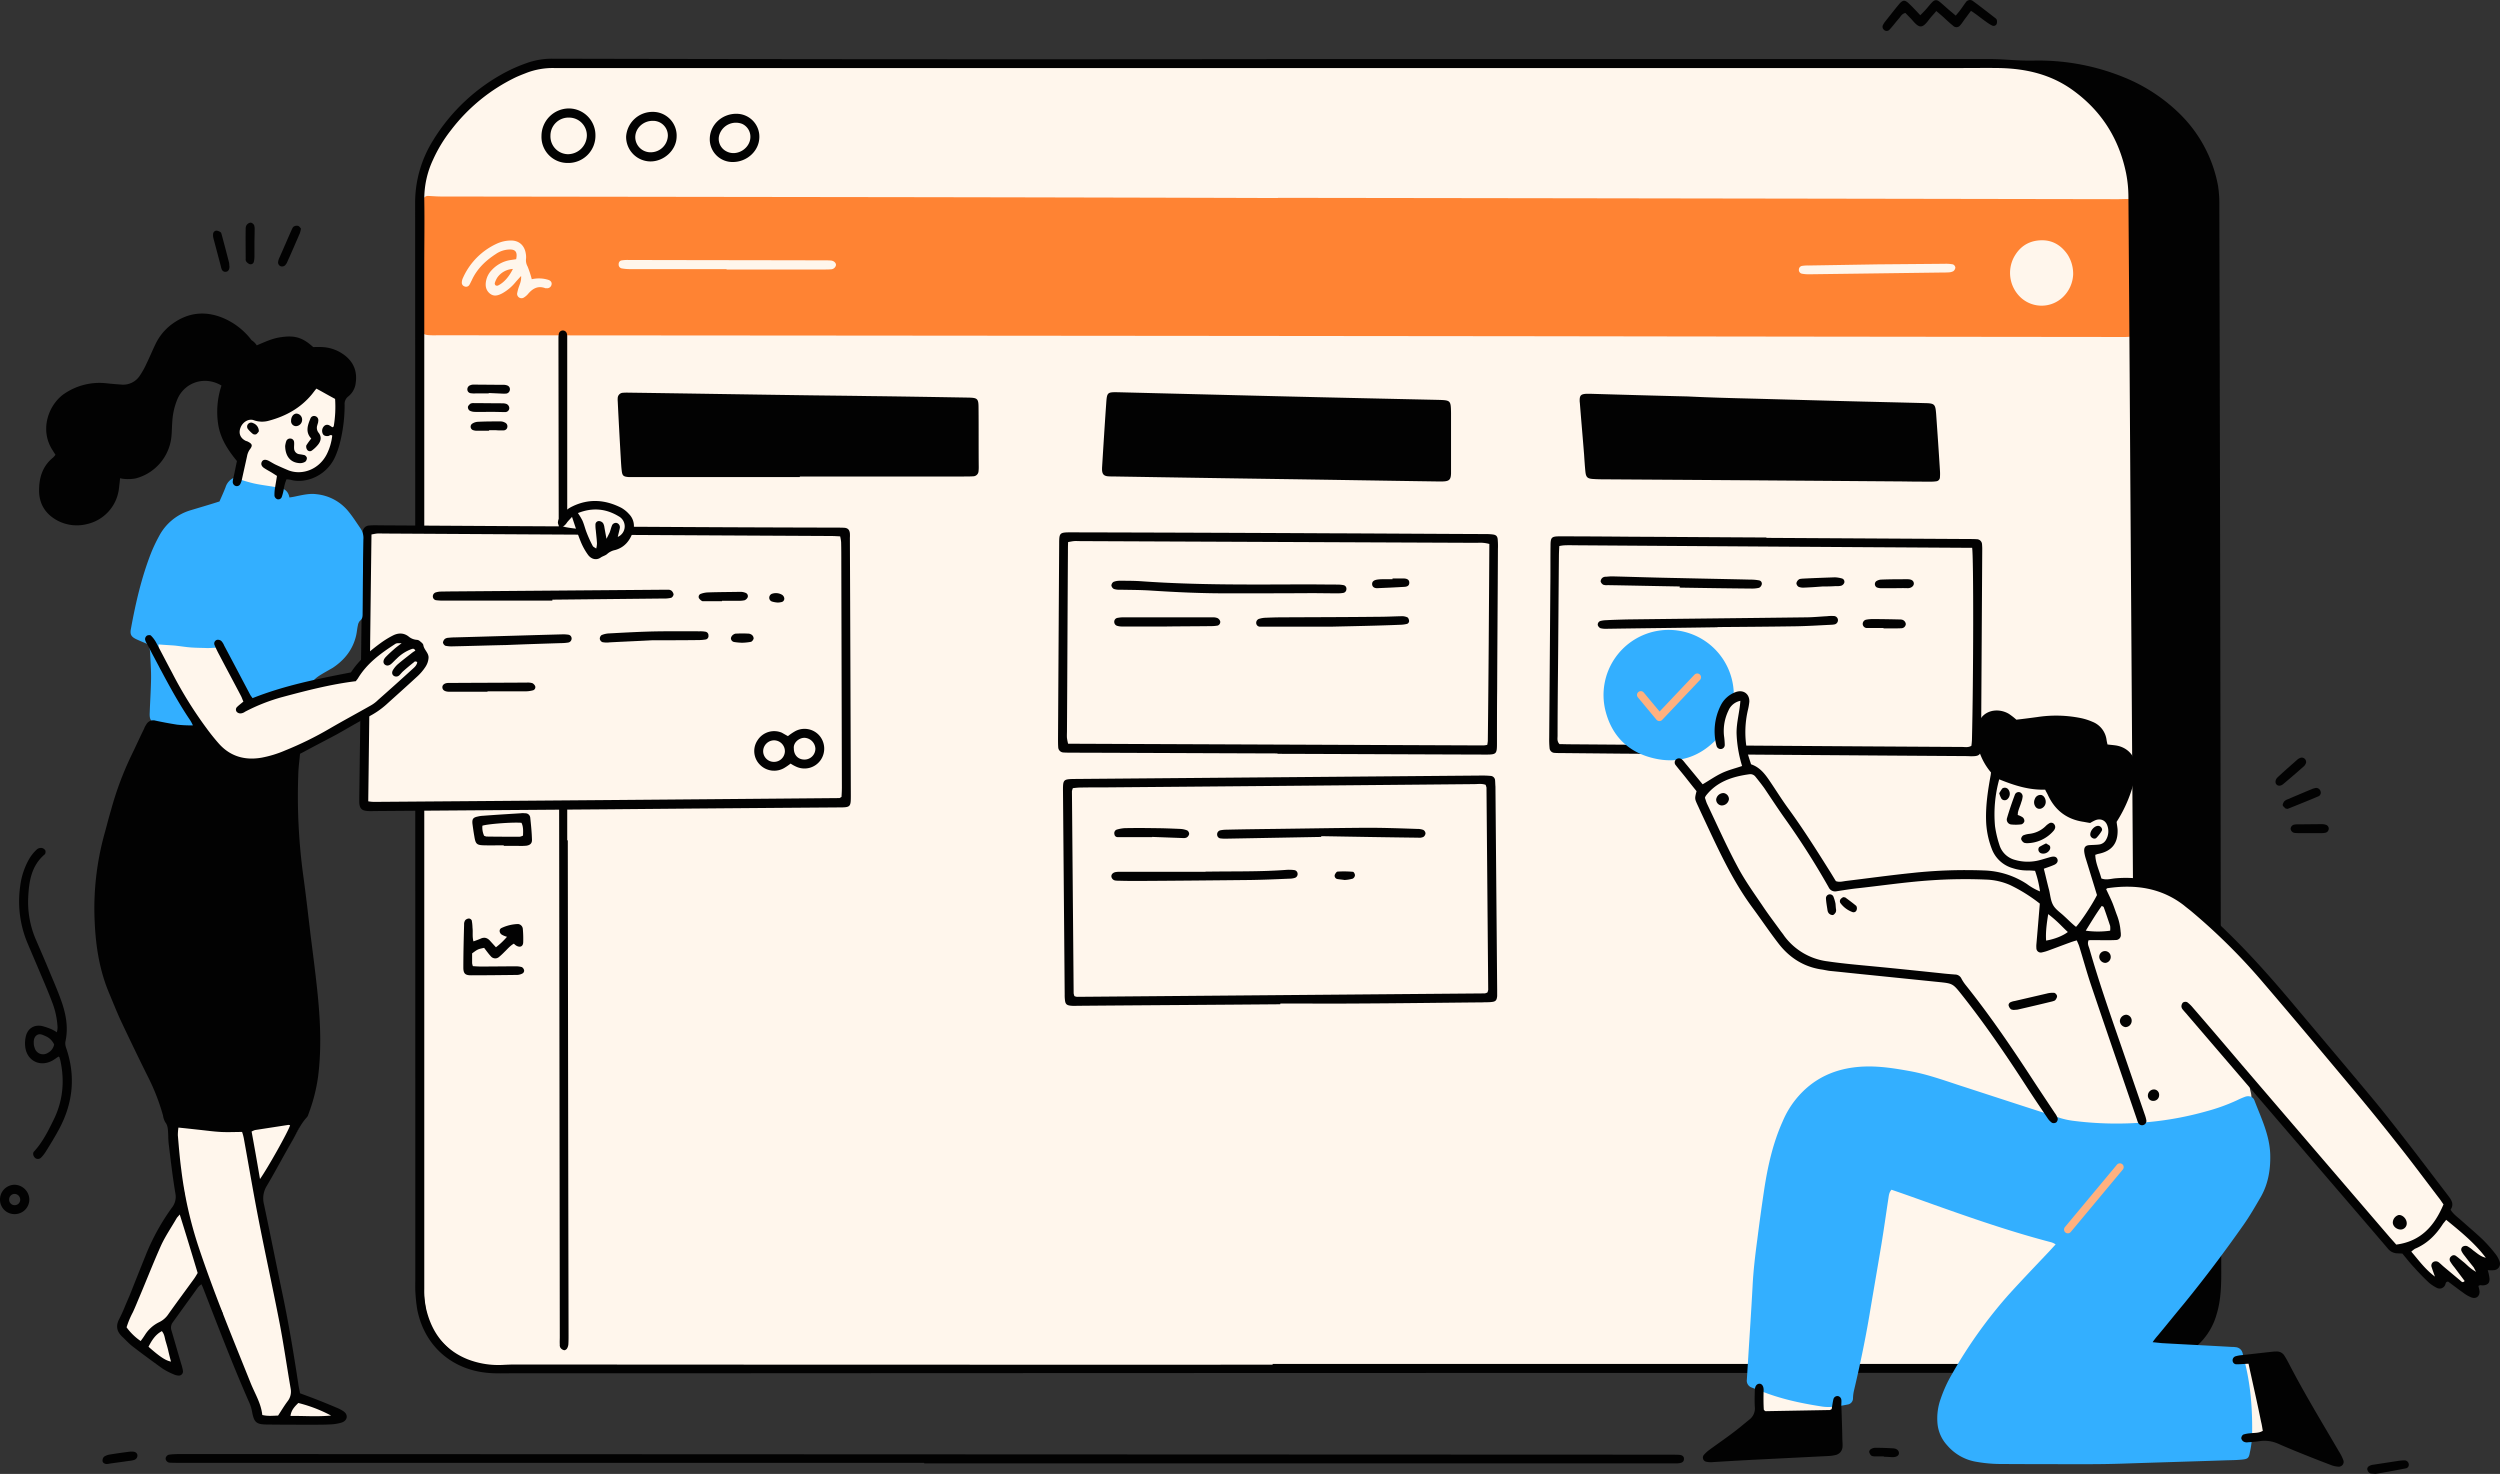 <svg xmlns="http://www.w3.org/2000/svg" viewBox="0 0 1311.65 773.3" id="TaskManagement"><rect x="0" y="0" width="1311.65" height="773.3" fill="#333333" stroke="none"/><g data-name="Layer 2" fill="#020202" class="color000000 svgShape"><g fill="#020202" class="color000000 svgShape"><g fill="#020202" class="color000000 svgShape"><g fill="#020202" class="color000000 svgShape"><g data-name="Flow" fill="#020202" class="color000000 svgShape"><g fill="#020202" class="color000000 svgShape"><path fill="#fff6ec" d="M1097.8 710.5c-1.4 3-4.1 4.3-7.2 4.9-.5.1-1.1 0-1.4.3-2.6 2.3-5.7 1.7-8.7 1.7q-407.25-.15-814.5-.2a31.83 31.83 0 0 0-8.1.8c-1.9.5-4.1-.2-6.1-.4a19.62 19.62 0 0 1-10.3-4.8c-4.9-4.2-10.4-8.6-13.9-14.1-3-4.6-3.9-9.7-4.7-15.1a79.83 79.83 0 0 1-.8-12.9q-.15-279.6-.4-559.2c0-3.2-.4-6.4-.5-9.5a13.33 13.33 0 0 1 .3-2.8c3.2-14.2 9.6-26.8 19.7-37.2a167.34 167.34 0 0 1 22.1-19.1 41.69 41.69 0 0 1 11.8-6.2c5-1.6 10.1-3.9 15.4-1.7 1.4.6 3.2.3 4.8.3q54 0 108-.2c214.7-.3 429.4.3 644.1 0 1.9 0 3.8-.2 5.7-.2a61.09 61.09 0 0 1 8.6.6c4.7.8 9.4 2.1 14.1 3a79.3 79.3 0 0 1 23.1 9 40.09 40.09 0 0 1 12.9 11.3 95.69 95.69 0 0 1 7.1 10.8 108.56 108.56 0 0 1 10 25.9c1.4 6.1 2.8 12.1 4 18.3a49.13 49.13 0 0 1 .8 8.6c.1 9.1.2 18.2.1 27.4a220.93 220.93 0 0 0 2.2 32.5 148.47 148.47 0 0 1 1.6 21c-.1 8-.5 16-.5 24-.1 13.3-.1 26.6.1 39.8.4 21.8 1.4 43.5.3 65.3-.6 12.9-1.5 25.9-2.4 38.8-.6 9.1-1.4 18.2-2.2 27.3-.7 8.1-1.6 16.2-2.3 24.4s-1.3 16.3-1.5 24.4c-.7 22.5-1.1 45.1-1.6 67.7-.2 11.8-.2 23.7-.3 35.5a250.29 250.29 0 0 1-2.3 33.5 87.68 87.68 0 0 0-.8 11.5c.1 12.5.5 24.9.6 37.4a138.23 138.23 0 0 1-.6 15.8c-1.2 9.5-1.9 19.1-2.6 28.7-.7 8.8-3.8 16.8-7.7 24.5-2.3 4.5-5.7 7.2-10.7 7.9a25.76 25.76 0 0 0-5.3.7Z" class="colorffffff svgShape"></path><path fill="#ff8333" d="M670.5 103.8q220.2.3 440.5.7c1.8 0 3.5-.1 5.3-.1 2.3 0 3.2.8 3.3 3.1v5.8l.9 56.1c0 1.3.1 2.6 0 3.8-.1 2.6-.7 3.3-3.5 3.5-2.1.2-4.2.1-6.2.1q-154.8-.15-309.5-.4-286-.3-572-.5a38.46 38.46 0 0 1-4.8-.1c-2.9-.3-4.3-1.8-4.3-4.7 0-2.6.1-5.1.2-7.7l1.5-56.6v-1.4a2.62 2.62 0 0 1 2.8-2.6c2.2.1 4.5.3 6.7.3l215.9.3q111.6.15 223.1.5a.1.1 0 0 0 .1-.1Zm417.2 40.2a18.75 18.75 0 0 0-2.9-10.4c-3.5-5.1-8.3-7.9-14.6-7.5s-10.8 3.6-13.7 9.1a17.66 17.66 0 0 0 3.5 20.7 16.12 16.12 0 0 0 22.5-.2 17.46 17.46 0 0 0 5.2-11.7ZM279 146.5a52.71 52.71 0 0 0-2.2-6.7 6.61 6.61 0 0 1-.8-4.1 9.66 9.66 0 0 0-.1-2.4c-.6-4.5-3.6-7.3-8.2-7.1a18 18 0 0 0-6.5 1.4 35.71 35.71 0 0 0-18.3 18.2 6 6 0 0 0-.6 2.3 2.06 2.06 0 0 0 1.5 2.2 2 2 0 0 0 2.5-.9c.4-.6.7-1.4 1.1-2.1 2.7-6.1 7.3-10.5 12.7-14a13.2 13.2 0 0 1 7.2-2.4c3.2-.1 4.3 1.4 3.5 5.1-.9.1-1.8.3-2.7.4a16.81 16.81 0 0 0-10 5.2 11.13 11.13 0 0 0-3 5.4c-.6 2.7-.3 5.2 1.9 7s4.5 1 6.7-.2a24.33 24.33 0 0 0 6.9-5.9c.8-.9 1.6-1.8 2.8-3.1.2 2.6-.7 4.3-1.3 6.1a21.37 21.37 0 0 0-.8 3.2 2.32 2.32 0 0 0 3.4 2.1 9.62 9.62 0 0 0 2.2-1.8c2.4-2.9 5.2-4.7 9.2-3.2.1.1.3 0 .5 0a2.38 2.38 0 0 0 2.8-2c.2-1.1-.5-2-1.8-2.4a16.63 16.63 0 0 0-8.6-.3Zm102.2-5.3v.2h50.9c1.3 0 2.6 0 3.8-.1a2.73 2.73 0 0 0 2.7-2.2c.1-1.1-1-2.2-2.5-2.4a28.1 28.1 0 0 0-2.9-.1c-34.5-.1-69.1-.1-103.6-.2a18.29 18.29 0 0 0-3.3.2 1.88 1.88 0 0 0-1.7 2 2 2 0 0 0 1.5 2.2 25.58 25.58 0 0 0 4.7.4Zm604-2.5-36.4.6a18.29 18.29 0 0 0-3.3.2 2 2 0 0 0-1.7 2 2 2 0 0 0 1.6 2.1 20.28 20.28 0 0 0 4.3.3l68-.9c1.6 0 3.2 0 4.8-.1a5.58 5.58 0 0 0 2.3-.6 2.71 2.71 0 0 0 1.1-1.9 2.1 2.1 0 0 0-1.3-1.7 20.28 20.28 0 0 0-4.3-.3Z" class="colorffd622 svgShape"></path><path fill="#ff8333" d="M269.1 141.1c-2.1 4.3-4.9 7.3-7.8 8.7a1.47 1.47 0 0 1-1.3-.1 1.37 1.37 0 0 1-.4-1.2 11.69 11.69 0 0 1 1.4-3 10.78 10.78 0 0 1 8.1-4.4Z" class="colorffd622 svgShape"></path><path d="M671.1 31h373.4c5.1 0 10.2.5 15.3.7 2.2.1 4.5.1 6.7.1a118.62 118.62 0 0 1 48.2 8.9 89.8 89.8 0 0 1 28.7 18.8 70.85 70.85 0 0 1 20.3 37.9 61.77 61.77 0 0 1 .7 10.5q.45 175.65.7 351.3l.3 208.8c0 7.4-.3 14.7-2.5 21.8a34.49 34.49 0 0 1-18.8 21.9 68 68 0 0 1-19.3 5.6c-6.5 1-13 1.6-19.5 2s-12.8 1.2-19.2.8c-6.9-.4-13.7.2-20.5.2q-354 0-707.9.2h-88.3c-4.5 0-9 .2-13.4-.2-19.2-1.7-33.4-14.4-37.1-33.3a84.66 84.66 0 0 1-1-10c-.1-1.9 0-3.8 0-5.8q0-282.15-.1-564.4A61.77 61.77 0 0 1 227 74a98.86 98.86 0 0 1 39.6-36.8 82.91 82.91 0 0 1 9.7-4.1 39.27 39.27 0 0 1 13.6-2.3q190.8.45 381.2.2Zm-3.4 685v-.4h400.7a91.91 91.91 0 0 0 13.9-1c11-1.7 20.3-6.5 27.4-15.3a42.22 42.22 0 0 0 7.1-11.9c1.8-4.8 3.7-9.5 3.7-14.8q-.45-48.45-.7-96.9-1-161.7-2.1-323.5-.45-74.4-1-148.8a65.12 65.12 0 0 0-1.2-12.4c-3.7-18.2-12.9-32.8-28-43.7C1076 39 1063 36 1049.1 35.7c-7-.1-14.1 0-21.1 0H290.8a38.35 38.35 0 0 0-15 2.7c-1.8.7-3.6 1.4-5.3 2.2a94 94 0 0 0-33.9 27.7 74.56 74.56 0 0 0-9.4 15.5 48.31 48.31 0 0 0-4.6 20.9c.2 11.4 0 22.7 0 34.1v537.5a44.35 44.35 0 0 0 1.1 10.9c3 12.1 9.7 21.1 21.5 25.9a44.53 44.53 0 0 0 18.8 3c2.1-.1 4.2-.2 6.2-.2q198.9.15 397.5.1Z" fill="#020202" class="color000000 svgShape"></path><path d="M419.6 250.3h-89.7c-2.8-.2-3.4-.7-3.7-3.3-.2-1.6-.3-3.2-.4-4.8-.6-10.5-1.2-21.1-1.7-31.6a12.05 12.05 0 0 1 0-1.9 2.88 2.88 0 0 1 2.4-2.6 27.15 27.15 0 0 1 2.9-.1c29.3.4 58.5.9 87.8 1.3 12.8.2 25.6.3 38.4.5 17.4.2 34.8.5 52.3.8 5 .1 5.5.5 5.5 5.5.1 10.2 0 20.5.1 30.7a19.27 19.27 0 0 1-.1 2.4 2.84 2.84 0 0 1-2.8 2.7c-1.6.1-3.2.1-4.8.1H420c-.4 0-.4.2-.4.3ZM921.8 209.2l44.1 1.2c14.7.4 29.4.7 44.1 1.1 5 .1 5.4.6 5.8 5.5.7 9.9 1.4 19.8 2 29.7a24.09 24.09 0 0 1 0 3.8 2.14 2.14 0 0 1-1.8 2 18.29 18.29 0 0 1-3.3.2c-4.5 0-9 0-13.4-.1q-77.55-.6-155-1.1c-2.9 0-5.8 0-8.6-.2s-3.6-.9-3.9-3.8-.5-6.1-.7-9.1c-.7-8.9-1.5-17.8-2.2-26.8 0-.3-.1-.6-.1-1-.1-3.2.6-3.9 3.9-4h1.4c17.1.5 34.2 1 51.3 1.4 12.1.6 24.2.9 36.4 1.2ZM669.1 251.3q-41.7-.6-83.5-1.3c-1.4 0-2.9 0-4.3-.1-2.2-.2-3-1.2-3.1-3.4v-1c.7-11.3 1.4-22.7 2.2-34 .4-5.7.6-5.8 6.4-5.7l71.9 1.8c32 .8 63.9 1.5 95.9 2.2 6.5.2 6.6.3 6.7 6.9v31.7c-.1 3.3-1 4.1-4.4 4.2H754c-28.3-.4-56.6-.9-84.9-1.3ZM671.7 526.9c-35.2.3-70.4.5-105.6.8-1.3 0-2.6.1-3.8 0-2.7-.2-3.4-.8-3.6-3.4a19.27 19.27 0 0 1-.1-2.4l-.9-107.5c0-5.3.3-5.6 5.7-5.7l213.5-1.8a47 47 0 0 1 5.3.2 2.45 2.45 0 0 1 2.2 2.2c.1 1.1.1 2.2.2 3.4l.9 106.5v3.4c-.2 2.2-.8 2.9-2.9 3.1-1.6.2-3.2.1-4.8.2-21.9.2-43.8.5-65.7.6-13.4.1-26.9 0-40.3 0a.6.6 0 0 0-.1.4Zm-108-4.3a3.71 3.71 0 0 0 1.4.4l213.9-1.8a4.76 4.76 0 0 0 1.4-.5 7.37 7.37 0 0 0 .4-1.4l-.9-106c0-.4-.3-.9-.4-1.5-2-.8-4.1-.4-6.1-.4q-96 .9-191.9 1.7c-5 0-9.9 0-14.9.1-1.2 0-2.5.2-3.7.3a9 9 0 0 0-.5 1.6l.9 106a6.58 6.58 0 0 0 .4 1.5ZM670.3 395.3c-35.8-.1-71.6-.3-107.5-.4-1.6 0-3.2 0-4.8-.1a2.86 2.86 0 0 1-2.8-2.8c-.1-1.4-.1-2.9-.1-4.3l.6-102.2c0-6 .2-6.2 6.2-6.2q68 .15 135.8.5c27 .1 54 .3 81.1.4a31 31 0 0 1 4.3.2c1.8.2 2.6.9 2.7 2.8a38.46 38.46 0 0 1 .1 4.8c-.1 24.5-.3 48.9-.4 73.4-.1 9.6-.1 19.2-.1 28.8 0 5.4-.4 5.7-5.8 5.7-36.5-.1-72.9-.3-109.4-.4a.31.31 0 0 0 .1-.2Zm111.1-109.9a18.08 18.08 0 0 0-6.3-.6l-208.3-.9c-1.1 0-2.2-.1-3.4 0-.9.1-1.8.3-3 .5-.1 1.9-.1 3.7-.1 5.4-.2 31.2-.3 62.4-.5 93.6 0 1.3-.1 2.6 0 3.8a22.6 22.6 0 0 0 .6 3l218 .9a14.81 14.81 0 0 0 1.9-.3 19.58 19.58 0 0 0 .3-2c.4-34.4.6-68.7.8-103.4ZM926.7 282.2l105.6.6c1.6 0 3.2 0 4.8.1a2.8 2.8 0 0 1 2.8 2.8 28.1 28.1 0 0 1 .1 2.9l-.6 101.3c0 1.3 0 2.6-.1 3.8-.2 2-1.1 2.8-3.1 3a24.09 24.09 0 0 1-3.8 0q-91.2-.6-182.4-1.3l-30.7-.3c-1.3 0-2.6 0-3.8-.1a2.69 2.69 0 0 1-2.5-2.5 46.08 46.08 0 0 1-.2-5.3l.6-79.7c.1-7 0-14.1.1-21.1 0-4.5.5-5 4.9-5 12.6 0 25.3.1 37.9.2 23.5.1 47 .3 70.6.4-.2.1-.2.1-.2.2Zm108 5.2h-4.5q-101-.6-202-1.3c-2.4 0-4.8-.1-7.2 0a16.7 16.7 0 0 0-2.9.4c-.1 2-.2 3.8-.2 5.5-.2 20.5-.3 40.9-.5 61.4-.1 10.9-.2 21.7-.2 32.6 0 1.4-.4 2.9 1 4.4 1.6 0 3.5.1 5.4.1q77.7.6 155.4 1.1l50.4.3c1.6 0 3.2.4 4.9-.6a29.62 29.62 0 0 0 .3-3.1c.8-31.9.9-95.9.1-100.8ZM297.9 440.9q.15 129.75.4 259.6c0 1.6 0 3.2-.1 4.8a5.19 5.19 0 0 1-.7 2.2c-.3.5-1.1 1-1.5.9a3.27 3.27 0 0 1-1.9-1.2 2.69 2.69 0 0 1-.4-1.8c-.1-1.3 0-2.6 0-3.8q-.3-260-.7-519.8V177a12.25 12.25 0 0 1 .2-1.9 2.16 2.16 0 0 1 4.2-.1 6.15 6.15 0 0 1 .2 1.9v264ZM248.4 493.9c1.4-.5 2.6-.9 3.7-1.4 2.1-1 3.7-.4 5.1 1.2l3 3.3a37.77 37.77 0 0 0 5.8-5.5 11.6 11.6 0 0 1-2.7-1.1c-1.4-.9-1.6-2.8-.2-3.5a21.82 21.82 0 0 1 8.7-2.1 2.77 2.77 0 0 1 2.5 2.5 57.72 57.72 0 0 1 .2 7.2c-.1 2.1-1.7 2.8-3.7 1.6a9 9 0 0 1-1.2-1c-2 1.1-3.4 2.9-5 4.4a34.46 34.46 0 0 1-2.8 2.6 3 3 0 0 1-4.3-.4c-1.3-1.4-2.4-3-3.5-4.4-3.3.7-3.3.7-6.3 2.9v5.1a7.32 7.32 0 0 0 .4 1.6c1.4.1 2.8.2 4.2.2 5.9 0 11.8-.1 17.7-.1a12 12 0 0 1 3.8.4 2.56 2.56 0 0 1 1.2 1.8 1.76 1.76 0 0 1-.8 1.5 6.49 6.49 0 0 1-2.7.8c-8.1.1-16.3.2-24.4.2-3.1 0-4-1-4-4.1 0-7.5.2-15 .4-22.5a3.62 3.62 0 0 1 .6-2.3 2.88 2.88 0 0 1 2-.9 1.87 1.87 0 0 1 1.4 1 23.28 23.28 0 0 1 .4 3.8c.3 2.4-.2 4.6.5 7.2ZM284.1 71.3a14.45 14.45 0 0 1 14.3-14.4 14 14 0 0 1 14 14 14.25 14.25 0 0 1-14.6 14.6 13.66 13.66 0 0 1-13.7-14.2Zm4.7-.1a9.34 9.34 0 0 0 9.1 9.7 10 10 0 0 0 10-9.6 9.33 9.33 0 0 0-9.2-9.6 9.47 9.47 0 0 0-9.9 9.5ZM264.4 443.5c-3.5 0-7 .1-10.6 0s-4.3-.7-4.9-4.5c-.4-2.2-.7-4.4-1-6.6-.3-2.7.3-3.5 2.8-4a13.51 13.51 0 0 1 2.8-.4c6.5-.5 13.1-.9 19.6-1.3a9.64 9.64 0 0 1 2.4 0 2.55 2.55 0 0 1 2.7 2.3c.4 3.8.8 7.6.9 11.5.1 1.9-.9 2.9-2.9 3.2a30.88 30.88 0 0 1-4.3.1h-7.7Zm9.2-11.8c-4.1-.4-17.1.5-20.5 1.5a10.45 10.45 0 0 0 .9 5.3c.5.2.8.3 1.1.4 5.9.1 11.8.1 17.6.1a5.78 5.78 0 0 0 1.7-.6c.1-2.5.2-4.7-.8-6.7ZM341.1 84.7a12.89 12.89 0 0 1-12.6-13 13.86 13.86 0 0 1 14-13 12.43 12.43 0 0 1 12.5 13c-.1 7.1-6.7 13.1-13.9 13Zm9.3-13.4a7.71 7.71 0 0 0-7.8-7.9c-5.1-.1-9.4 3.9-9.3 8.8a8 8 0 0 0 8.1 7.7 9 9 0 0 0 9-8.6ZM386.5 59.7A12 12 0 0 1 398.4 72c-.1 7.2-6.5 13-13.9 13a11.93 11.93 0 0 1-12.1-12.5c.3-7.3 6.6-12.9 14.1-12.8Zm7.2 12.2a7.4 7.4 0 0 0-4.3-6.9 9.12 9.12 0 0 0-11.8 5.2 7.32 7.32 0 0 0 3.7 9.3c5.4 2.7 12.3-1.6 12.4-7.6ZM252.5 421.5c-3.8-.2-7.7-.3-11.5-.5-2.2-.1-2.9-.8-3.2-2.9a82.65 82.65 0 0 1-.5-8.6 2.46 2.46 0 0 1 2.3-2.6 12.1 12.1 0 0 1 1.9-.1l20.1 1.2a28.5 28.5 0 0 1 2.9.3 2.62 2.62 0 0 1 2.5 3 66.08 66.08 0 0 1-.3 7.7 2.87 2.87 0 0 1-3.2 2.9c-3.7.1-7.3 0-11 0Zm9.3-5c.5-1.3.9-2.6-.3-3.8-7.5-1-18.1-1.4-19.3-.5a20.78 20.78 0 0 0 0 2.5 2.57 2.57 0 0 0 .5 1.2c4.5 1 15 1.3 19.1.6ZM256.3 216.1c-2.4 0-4.8.1-7.1 0a6.26 6.26 0 0 1-2.7-.6 2.17 2.17 0 0 1-1-1.9c0-.6.7-1.3 1.3-1.8a3.61 3.61 0 0 1 1.8-.3c5.1 0 10.2.1 15.3.1a6.75 6.75 0 0 1 1.4.2 2.44 2.44 0 0 1 1.9 2.4 2.12 2.12 0 0 1-2.2 2c-2.1 0-4.1-.1-6.2-.1ZM256.4 206.4h-6.7a12.89 12.89 0 0 1-2.8-.1 2 2 0 0 1-1.7-2 2.25 2.25 0 0 1 1.6-2.2 4 4 0 0 1 1.9-.3c5.3 0 10.5.1 15.8.1a5.26 5.26 0 0 1 1.8.4 2.09 2.09 0 0 1 1.2 2.3 2.23 2.23 0 0 1-1.9 1.9 19.22 19.22 0 0 1-2.4 0l-6.7-.3a.31.31 0 0 0-.1.2ZM256.5 226h-6.2a5.87 5.87 0 0 1-2.3-.4 1.93 1.93 0 0 1-.4-3.2 5.82 5.82 0 0 1 3.1-1.1c4-.2 7.9-.2 11.9-.2a4.65 4.65 0 0 1 2.3.6 2.14 2.14 0 0 1 1.3 2.3 2 2 0 0 1-1.9 1.8 30.88 30.88 0 0 1-4.3-.1h-3.3c-.2.2-.2.2-.2.3Z" fill="#020202" class="color000000 svgShape"></path><path d="m693.2 439.1-48.9.9a23.81 23.81 0 0 1-3.8-.1 2 2 0 0 1-1.9-1.8 2.19 2.19 0 0 1 1.8-2.5 18.41 18.41 0 0 1 3.3-.3c8.3-.2 16.6-.3 24.9-.4 16.3-.2 32.6-.5 48.9-.6 8.6 0 17.2.3 25.9.6a9.12 9.12 0 0 1 3.3.5 2.3 2.3 0 0 1 1.2 1.8 2.52 2.52 0 0 1-1.1 1.9 5.19 5.19 0 0 1-2.8.4c-16.9-.2-33.9-.5-50.8-.8ZM632.5 457.3h1.9c13.4-.2 26.9.1 40.3-.9a20.62 20.62 0 0 1 4.3.1 2 2 0 0 1 1.8 1.9 2.09 2.09 0 0 1-1.5 2.2 9 9 0 0 1-2.8.4c-6.9.3-13.7.6-20.6.7-19.5.2-39 .4-58.5.5-3.2 0-6.4 0-9.6-.1a19.27 19.27 0 0 1-2.4-.1 2.46 2.46 0 0 1-2.3-2.1c-.1-1.2.9-2.2 2.5-2.4a12.1 12.1 0 0 1 1.9-.1h45ZM604.5 439.2h-18.2a1.63 1.63 0 0 1-1.6-1.5 2 2 0 0 1 1.1-2.4 19.5 19.5 0 0 1 4.2-.8q7.65-.15 15.3 0c4.6 0 9.2.2 13.9.4a11.1 11.1 0 0 1 3.7.8 2.28 2.28 0 0 1 1 1.9 2.83 2.83 0 0 1-1.3 1.8 3.61 3.61 0 0 1-1.8.3l-16.2-.6c-.1-.1-.1 0-.1.1ZM705.5 461.7c-1.3-.2-2.6-.3-3.8-.5a1.75 1.75 0 0 1-1.4-2.2c.3-.7.9-1.6 1.4-1.7a54.76 54.76 0 0 1 8.1.1c.5 0 1.1 1.2 1.1 1.8a2.3 2.3 0 0 1-1.2 1.8 20.48 20.48 0 0 1-4.2.7ZM646.8 311.3c-15.9.1-29.8-.6-43.7-1.5-5.1-.3-10.2-.3-15.4-.4a9.08 9.08 0 0 1-3.3-.4 2.69 2.69 0 0 1-1.3-1.8 2.52 2.52 0 0 1 1.1-1.9 8.66 8.66 0 0 1 3.2-.6c4 0 8 0 12 .3 28.4 2 56.9 1.7 85.4 1.6 5.6 0 11.2.1 16.8.1a17.61 17.61 0 0 1 3.3.3 1.89 1.89 0 0 1 1.5 2.1 2 2 0 0 1-1.8 2 18.29 18.29 0 0 1-3.3.2c-4.5 0-9-.1-13.4-.1-14.3.1-28.7.1-41.1.1ZM698.1 328.8h-37a2 2 0 0 1-2-1.7 2.21 2.21 0 0 1 1.8-2.5 12.57 12.57 0 0 1 3.3-.5c2.6-.1 5.1-.2 7.7-.2 17.1-.1 34.2-.1 51.3-.3 4 0 8-.2 12-.3a6.78 6.78 0 0 1 3.2.6c.5.2.9 1.3.9 2a1.66 1.66 0 0 1-1 1.4 15.83 15.83 0 0 1-3.8.5c-11.9.5-23.7.7-36.4 1ZM612.1 328.7h-23a8.92 8.92 0 0 1-2.8-.3 2.16 2.16 0 0 1-1.7-2.1 2.05 2.05 0 0 1 1.6-2.1 19.67 19.67 0 0 1 2.4-.3H636a6.58 6.58 0 0 1 2.8.4 3 3 0 0 1 1.4 1.7 2 2 0 0 1-1.3 2.2 18.41 18.41 0 0 1-3.3.3c-7.9.1-15.7.1-23.5.2ZM730.6 303.5h5.7c2.1 0 3.1.8 3.1 2.2s-.8 2.1-2.6 2.2c-4.8.3-9.6.5-14.3.7-1.7 0-2.6-.9-2.6-2.2s.9-2 2.6-2.3a19.42 19.42 0 0 1 2.4-.2h5.7ZM901.1 329.1c-19.4.3-38.7.5-58.1.8a11.94 11.94 0 0 1-3.3-.3 2.77 2.77 0 0 1-1.4-1.6 2 2 0 0 1 1.4-2.2 13.51 13.51 0 0 1 2.8-.4c3.7-.2 7.4-.3 11-.4 31.2-.4 62.4-.7 93.6-1.1 3.8 0 7.7-.4 11.5-.6a19 19 0 0 1 3.4-.1 2.21 2.21 0 0 1 2.3 2 2.28 2.28 0 0 1-1.8 2.4 12.25 12.25 0 0 1-1.9.2c-6.2.3-12.5.7-18.7.8-13.6.2-27.2.3-40.8.4ZM881.3 307.7c-12.6-.2-25.2-.5-37.8-.7a5.66 5.66 0 0 1-2.3-.2 2.91 2.91 0 0 1-1.4-1.7 2.6 2.6 0 0 1 1-2 2.73 2.73 0 0 1 1.8-.5c1.1-.1 2.2-.2 3.3-.2 11.8.3 23.6.7 35.4.9 12.3.3 24.6.5 36.9.8a24.18 24.18 0 0 1 4.7.4 1.73 1.73 0 0 1 1.4 2.2 2.69 2.69 0 0 1-1.4 1.7 15.81 15.81 0 0 1-3.8.4c-12.6-.1-25.2-.3-37.9-.5a1.27 1.27 0 0 0 .1-.6ZM956.2 307.7c-3.9.3-6.8.5-9.7.6a6.58 6.58 0 0 1-2.8-.4 2.47 2.47 0 0 1-1.2-1.9 3.09 3.09 0 0 1 1.2-1.9c.4-.4 1.2-.4 1.8-.5 5.7-.3 11.5-.5 17.2-.7a15.87 15.87 0 0 1 3.7.6 1.8 1.8 0 0 1 1.2 2.3 2.65 2.65 0 0 1-1.6 1.5 8.83 8.83 0 0 1-2.8.2c-2.7.2-5.4.2-7 .2ZM988.2 329.5h-8.6a2.21 2.21 0 0 1-2.3-2 2.27 2.27 0 0 1 1.9-2.4 18.41 18.41 0 0 1 3.3-.3c4.6 0 9.3.1 13.9.2a6.15 6.15 0 0 1 1.4.1 2.64 2.64 0 0 1 2.1 2.3 2.35 2.35 0 0 1-2.1 2.2c-1.6.1-3.2.1-4.8.1h-4.8ZM993.7 308.6H987a5.87 5.87 0 0 1-2.3-.4 2 2 0 0 1-.4-3.2 5.09 5.09 0 0 1 2.6-.9c4.6-.2 9.3-.2 13.9-.2 2 0 3.1.7 3.3 2s-1.1 2.7-3.2 2.7c-2.4-.1-4.8 0-7.2 0Z" fill="#020202" class="color000000 svgShape"></path></g><g fill="#020202" class="color000000 svgShape"><path fill="#fff6ec" d="M196.2 277.52c1.9 1.7 4.3 1.9 6.9 1.9q117.75-.3 235.6-.5c3.9 0 4.6 1 4.5 4.3v1.9q.3 66 .7 132a6.53 6.53 0 0 1 0 1.4 2.56 2.56 0 0 1-2 2.4c-.5.1-.9.1-1.4.2h-2.4l-136.7 1.2-102.2.9c-1.6 0-3.2 0-4.8-.1a2.15 2.15 0 0 1-2-2.3c0-1.8.1-3.5.1-5.3q.45-66 1-132c0-1.1 0-2.2.1-3.4s.9-2.2 2.6-2.6Z" class="colorffffff svgShape"></path><path d="m317.3 424.62-119.5.9c-1.6 0-3.2.1-4.8 0-3.2-.2-4.3-1.3-4.5-4.4v-2.9q.9-67.65 1.7-135.3c0-1.3 0-2.6.1-3.8a3.5 3.5 0 0 1 3.4-3.4 38.46 38.46 0 0 1 4.8-.1q71.7.45 143.5.8 48.45.3 96.9.4c1.4 0 2.9 0 4.3.1 1.7.2 2.5 1.1 2.7 2.9a19.22 19.22 0 0 1 0 2.4q.3 67.65.5 135.3c0 5.9-.2 6.1-6.3 6.1q-61.35.45-122.8 1Zm-124.1-4.2a21.59 21.59 0 0 0 2.9.3q122.1-.9 244.3-2c.3 0 .5-.3 1.1-.6.1-1.5.2-3.2.2-5l-.3-118.1c0-3.5 0-7-.1-10.6a20.73 20.73 0 0 0-.5-3c-1.8-.1-3.3-.2-4.9-.2q-117.6-.6-235.2-1.3a28.05 28.05 0 0 0-2.9 0c-.9.1-1.8.3-2.9.5-.6 46.9-1.1 93.2-1.7 140Z" fill="#020202" class="color000000 svgShape"></path><path d="M289.8 315.12h-56.6a31 31 0 0 1-4.3-.2 2 2 0 0 1-1.8-1.9 2.17 2.17 0 0 1 1.5-2.2 10.62 10.62 0 0 1 1.9-.4c1.1-.1 2.2 0 3.4-.1l112.8-.9h3.8a2.73 2.73 0 0 1 1.8.5 3.41 3.41 0 0 1 1.1 1.9 2.38 2.38 0 0 1-1.2 1.8 15.33 15.33 0 0 1-4.3.4l-58.1.6ZM413.4 386.22a28.52 28.52 0 0 1 3.3-2.3 10.35 10.35 0 0 1 13.1 1.9 10.53 10.53 0 0 1 .8 12.9 10.33 10.33 0 0 1-12.7 3.6 19.38 19.38 0 0 1-3.1-1.7 32.12 32.12 0 0 1-3 2.1 10.47 10.47 0 0 1-13.2-1.6 10.14 10.14 0 0 1-1.1-12.8 10.33 10.33 0 0 1 12.7-3.9c.9.5 1.9 1.1 3.2 1.8Zm-1.6 8.1a5.72 5.72 0 0 0-5.6-5.9 5.78 5.78 0 0 0-5.8 5.7 5.62 5.62 0 0 0 5.4 5.6 5.71 5.71 0 0 0 6-5.4Zm4.7-1.6c0 3.4 2.2 5.8 5.6 5.8a5.72 5.72 0 0 0 5.7-5.8 6 6 0 0 0-5.5-5.6c-2.7-.2-6.2 2.3-5.8 5.6ZM265.7 338.42c-9.4.2-18.8.5-28.2.7a15.83 15.83 0 0 1-3.8-.3 2.5 2.5 0 0 1-1.3-1.7 3.23 3.23 0 0 1 1-1.9 3.51 3.51 0 0 1 1.8-.6c1.1-.1 2.2-.2 3.3-.2 18.8-.5 37.7-1.1 56.5-1.6a18.29 18.29 0 0 1 3.3.2 2 2 0 0 1 1.6 2.1 2.13 2.13 0 0 1-1.8 2 24.33 24.33 0 0 1-3.8.3c-9.4.3-19 .6-28.6 1ZM342.3 335.92c-7.4.4-14.9.7-22.4 1.1a12 12 0 0 1-3.8-.1 2.25 2.25 0 0 1-1.4-1.7 2.38 2.38 0 0 1 .9-2 11.62 11.62 0 0 1 4.1-.9c7.3-.4 14.7-.8 22-1 8.5-.2 16.9-.1 25.4-.1a14.15 14.15 0 0 1 2.9.2 1.88 1.88 0 0 1 1.7 2 1.83 1.83 0 0 1-1.5 2.1 23.4 23.4 0 0 1-3.8.3c-8 .1-16 .1-24.1.1ZM255.8 362.92h-20.5c-2-.1-3.1-.9-3.2-2.2s1-2.3 2.9-2.4h1.4c13.4-.1 26.8-.1 40.1-.2a8.61 8.61 0 0 1 2.8.3 3.35 3.35 0 0 1 1.5 1.6 1.72 1.72 0 0 1-1.3 2.2 15.68 15.68 0 0 1-3.7.5h-20.1c.1.1.1.1.1.2ZM378.8 315.42h-9.1c-.5 0-1.1.1-1.4-.1a4.63 4.63 0 0 1-1.6-1.5 1.68 1.68 0 0 1 1.1-2.3 12.1 12.1 0 0 1 3.7-.7c5.6-.2 11.2-.2 16.8-.3a6.92 6.92 0 0 1 2.8.5 1.84 1.84 0 0 1 1.2 2.3 3.12 3.12 0 0 1-1.6 1.6 13.33 13.33 0 0 1-2.8.3h-9.1ZM389.5 337.22a28.72 28.72 0 0 1-4.4-.4 2 2 0 0 1-1.6-2.1 2.94 2.94 0 0 1 1.3-1.8 2.73 2.73 0 0 1 1.8-.5 54.19 54.19 0 0 1 5.7 0 3.41 3.41 0 0 1 2.2.7 2.46 2.46 0 0 1 .9 1.9 2.83 2.83 0 0 1-1.3 1.7 27.9 27.9 0 0 1-4.6.5ZM407.8 316.12a12.82 12.82 0 0 1-2.7-.5 2.09 2.09 0 0 1-1.5-2.2 2.23 2.23 0 0 1 1.8-2 6.27 6.27 0 0 1 5 .7 2.65 2.65 0 0 1 1.1 1.9 1.85 1.85 0 0 1-1.7 1.9 6.8 6.8 0 0 1-2 .2Z" fill="#020202" class="color000000 svgShape"></path></g><g fill="#020202" class="color000000 svgShape"><path fill="#fff6ec" d="M106.3 669.4c-1.1 1-1.8 1.4-2.3 2-3.9 5.4-7.9 10.9-11.7 16.4-.8 1.2-1.5 2.5-2.2 3.7a11.16 11.16 0 0 0-1.4 7.4 54.81 54.81 0 0 1 .5 5.7 25.31 25.31 0 0 0 2.2 9.3 14.26 14.26 0 0 1 .9 2.7 2.33 2.33 0 0 1-2.6 2.6 4 4 0 0 1-1.8-.7c-6.4-4.5-12.8-9.1-19.1-13.7-.8-.6-1.4-1.3-2.1-1.9a6.57 6.57 0 0 1-1.9-7 27.4 27.4 0 0 1 1.5-4c5.3-12.5 10.5-25 15.9-37.5a73.6 73.6 0 0 1 10.2-17.3c.9-1.1 1.7-2.3 2.7-3.4 1.9-2 2.4-4.1 1.8-7a244.37 244.37 0 0 1-4.6-29.3c-.1-1.4-.3-2.9-.3-4.3a2.21 2.21 0 0 1 2.8-2.4 12.38 12.38 0 0 0 4.7 0c4.6-.5 9.2-.8 13.9-1.2 6.1-.5 12.1-1 18.2-1.4 1.4-.1 2.9-.3 4.3-.4 5.4-.4 10.8-.7 16.3-1.1a16.09 16.09 0 0 1 3.8 0 2.24 2.24 0 0 1 1.7 2.9c-.3.7-.7 1.5-1 2.2a337.47 337.47 0 0 1-20.7 33.4 5.64 5.64 0 0 0-.9 5c1.4 6.9 2.7 13.8 4.2 20.7 2.4 10.9 4.8 21.8 7.4 32.7 1.7 7 2.6 14.1 3.7 21.2 1.2 7.7 2.8 15.4 4.2 23.1.1.8.5 1.5.6 2.3a5.78 5.78 0 0 0 3.9 4.5c2.3.8 4.5 1.7 6.7 2.6l9.3 3.9a21.16 21.16 0 0 1 2.1 1.1 2.36 2.36 0 0 1 1.2 2.4 2.13 2.13 0 0 1-1.9 1.9 13.33 13.33 0 0 1-2.8.3c-11.3 0-22.7.1-34 .1-3.7 0-4.8-1.1-5.4-4.7a38.46 38.46 0 0 1-.8-4.7c-.4-5.5-2.2-10.6-4.4-15.6-3.6-8.2-7.4-16.3-11.1-24.4-1.1-2.4-3.2-4.6-1.2-7.5.2-.3 0-1-.1-1.4-3.3-6.5-6.5-12.7-10.4-19.2ZM131.8 370.8a65.89 65.89 0 0 0 6.4-2.5c5.3-2.7 11-4.2 16.7-5.7 6-1.6 12.1-2.9 18.2-4.1a37.23 37.23 0 0 1 5.7-.8 9.06 9.06 0 0 0 6.9-3.7c2-2.5 4.2-4.8 6.4-7.1a50.22 50.22 0 0 1 13.5-9.8c2.3-1.2 4.6-1.6 6.5.6a4 4 0 0 0 3.4 1.3 6.68 6.68 0 0 1 5 2.4 6.18 6.18 0 0 1 .8 8.3 21.69 21.69 0 0 1-3.5 3.9 144.44 144.44 0 0 0-13.7 13.4 34.45 34.45 0 0 1-9 7.1c-8.9 5-17.7 10.2-27.1 14.3a57 57 0 0 1-9 3.3 109.69 109.69 0 0 0-13.8 5.4 62.39 62.39 0 0 1-9.4 3.5 17.31 17.31 0 0 1-15.1-2.3c-3.3-2.3-6.6-4.6-9.1-7.8-4.6-5.7-9-11.6-13.5-17.4-.9-1.2-1.7-2.4-1.1-4a3.17 3.17 0 0 0-.7-3.1l-2.4-3.6A263.93 263.93 0 0 1 79.8 339a8.42 8.42 0 0 1-.8-2.7 2.14 2.14 0 0 1 2.1-2.2c3.2.6 6.4-.2 9.5-.4 5.8-.2 11.5.8 17.2 1.3a10.61 10.61 0 0 1 8.2 5.2c1.6 2.6 3 5.2 4.4 8s2.6 5.8 4.1 8.7c2.4 4.7 4.8 9.1 7.3 13.9ZM148.8 251c-.9 2.3-1.7 4.5-2.7 6.7-1.2 2.7-2.2 3.2-4.9 2.5-4.6-1.3-9.2-2.7-13.8-4.1-1.8-.6-2.5-1.7-2.3-3.7.3-2.7.9-5.4 1.4-8s1-5 1.4-7.5a3.75 3.75 0 0 0-.1-.8 5 5 0 0 0-1-1.3c-4.7-3.4-2.9-12.6 1-15.9a3.86 3.86 0 0 1 3.5-1.1 5.51 5.51 0 0 0 3.6-.8c7.9-3.9 15.8-7.7 23.7-11.5a25.79 25.79 0 0 1 10.6-2.9c5.6-.1 9.1 2.8 9.6 8.4a58.15 58.15 0 0 1-2.2 22.3 29.17 29.17 0 0 1-8.6 13.1 18.64 18.64 0 0 1-14 5.1c-1.6-.2-3.3-.4-5.2-.5ZM302.8 277.4a54.82 54.82 0 0 1-6.4-.9c-2.1-.5-2.7-2.4-1.3-4a17.52 17.52 0 0 1 4.8-3.8 30.08 30.08 0 0 1 17.2-3c4.5.5 8 3 10.7 6.6a6.92 6.92 0 0 1 1.1 6.8 34.12 34.12 0 0 1-2.2 4.8c-1.4 2.4-2.1 2.6-5 1.4a8.11 8.11 0 0 0-1.1-.3 55.83 55.83 0 0 1-3.7 4.8c-3.5 3.9-6.4 3.7-9.1-.8a85.81 85.81 0 0 1-3.7-8.2c-.5-1.2-.9-2.4-1.3-3.4Z" class="colorffffff svgShape"></path><path fill="#33afff" d="M83.15 338.1c.3 4.6.5 8.5.8 12.7 1.9 1.3 2.7 3.6 3.7 5.7a74.56 74.56 0 0 0 5.1 9.2c2.5 3.9 5.3 7.6 7.9 11.5.5.8 1.1 1.6 1.5 2.4a2.36 2.36 0 0 1-1.9 3.2 6.08 6.08 0 0 1-1.9-.1c-5.2-1-10.3-2-15.5-3.1-3.6-.8-4.5-1.8-4.3-5.7.2-5.8.6-11.5.7-17.3.1-4.8-.3-9.6-.5-14.4-.1-1.3-.4-2.5-.6-4-2.2-.9-4.4-1.8-6.6-2.8-2.7-1.3-3.4-2.5-2.9-5.3 2.5-13.7 5.6-27.2 10.7-40.2a84.85 84.85 0 0 1 4.1-8.6 27.44 27.44 0 0 1 16.6-13.6c4.9-1.5 9.8-2.9 15.1-4.6 1-2.3 2.2-4.9 3.2-7.5a8 8 0 0 1 4.5-5c3.5 1.1 6.8 2.2 10.2 3 3.1.7 6.3 1.1 9.4 1.6a27 27 0 0 0 2.8.4c3.2.4 5.9 1.5 6.6 5.4a39.1 39.1 0 0 0 3.9-.7c3.4-.7 6.9-1.5 10.4-1a24.72 24.72 0 0 1 16.8 9.2c2.2 2.7 4.1 5.7 6.1 8.6a8.83 8.83 0 0 1 1.6 5.9c-.1 5.6-.2 11.2-.2 16.8-.1 7.4-.1 14.7-.2 22.1 0 1.4 0 2.8-1.4 3.8a4.8 4.8 0 0 0-1.1 2.5c-.4 1.7-.5 3.5-.9 5.2-1.7 7.4-6.1 12.9-12.3 17l-2.1 1.2c-7 4-7 4-11.3 9.6-3.2.8-6 1.7-9 2.4-4 .9-8.1 1.7-12.2 2.5-2.3.5-4.7 1-7.1 1.4s-3.2.1-4.2-2.1c-2.8-5.7-5.5-11.5-8.2-17.3-1.2-2.6-2.3-5.3-3.5-8.1-2.9-.5-5.7.1-8.6 0-2.7-.1-5.4-.1-8.1-.3-2.9-.2-5.7-.7-8.6-1-2.4-.2-5.1-.3-8.5-.6Z" class="color6250fe svgShape"></path><path d="M101.21 380.59a22.86 22.86 0 0 0-1.3-2.5c-7.2-10.6-13.1-22-19.1-33.3-1.3-2.4-2.5-4.8-3.8-7.2a5.15 5.15 0 0 1-.9-2.2 2.28 2.28 0 0 1 1-1.9c.5-.3 1.8-.4 2.1 0a15 15 0 0 1 2.8 3.8c2.8 5.2 5.5 10.5 8.3 15.7a210.54 210.54 0 0 0 18.2 29.3q2.85 3.9 6 7.5c6.1 7.1 14 9.3 22.9 7.7a58.42 58.42 0 0 0 12.3-3.8 178.16 178.16 0 0 0 23.2-11.4c7.2-4.2 14.5-8.1 21.7-12.2a18.19 18.19 0 0 0 3.8-2.9c5.9-5.2 11.7-10.4 17.5-15.7 1.2-1.1 2.7-2.2 3-4a1.11 1.11 0 0 0-1.8 0c-1.9 1.5-3.7 3-5.5 4.6-.7.6-1.3 1.4-2 2.1a2.34 2.34 0 0 1-3 .4c-1-.7-1.2-2-.2-3.4a13.22 13.22 0 0 1 2.2-2.6c2.3-2 4.7-3.8 7.1-5.7a14.32 14.32 0 0 1 2.2-1.5c-.6-1.4-1.5-1-2.1-.8a21.15 21.15 0 0 0-7.6 4.9c-1 .9-1.8 1.8-2.8 2.7-1.2 1.1-2.5 1.3-3.5.5s-1-2.3.3-3.8c1.5-1.6 3.2-3.1 4.9-4.6.9-.8 1.9-1.5 3.6-2.8a18 18 0 0 0-2.4 0 3.1 3.1 0 0 0-1.3.6c-7.4 4.8-14.5 10-19.2 17.8-.3.5-.8 1-1.1 1.5-13.1 1.6-25.8 4.9-38.5 8.3a97.38 97.38 0 0 0-19.6 7.7 4.69 4.69 0 0 1-2.2.9 2.7 2.7 0 0 1-2.1-.7 1.87 1.87 0 0 1 0-2.6c1-1 2.1-1.8 3.4-2.9-.5-1-.8-2.1-1.3-3-3.7-7.1-7.5-14.1-11.2-21.2a57.66 57.66 0 0 1-2.7-5.6 2 2 0 0 1 1.4-2.6 2.86 2.86 0 0 1 2.2.6 7.48 7.48 0 0 1 1.5 2.4c4.6 8.6 9.1 17.2 13.7 25.9.3.5.7 1 1.2 1.7 16.6-6.6 34-10.1 51.6-13.5 4.2-6.4 9.9-11.3 16-15.7a47.17 47.17 0 0 1 6.1-3.7c2.8-1.4 5.6-1.4 8.1.5a7.54 7.54 0 0 0 4.3 1.8 2.61 2.61 0 0 1 1.7.7c.7.6 1.7 1.3 1.8 2.1.4 2.6 3.1 4.2 2.7 7a9.75 9.75 0 0 1-1.6 4.4 26.82 26.82 0 0 1-4.7 5.4c-5.3 4.9-10.7 9.7-16 14.5a44 44 0 0 1-9.5 6.4c-5.5 2.8-10.9 6.1-16.3 9.1-5.2 2.8-10.5 5.5-15.7 8.3-1.1.6-2.2 1.2-3.6 1.9-.3 3.5-.8 7-.9 10.5a309.7 309.7 0 0 0 2.5 52.7c1.5 10.8 2.7 21.6 4 32.4 1.2 9.4 2.4 18.7 3.4 28.1 1.6 15.1 2.4 30.3.5 45.5a89.49 89.49 0 0 1-5.1 19.9 3.5 3.5 0 0 1-.9 1.7c-3.5 3.8-5.4 8.6-8 13-4.4 7.6-8.5 15.4-13 23a12.42 12.42 0 0 0-1.4 9.6c3.3 15.6 6.4 31.3 9.7 47s5.9 31.4 8.3 47.2c.2 1.6.6 3.1.9 4.9 2.9 1.1 5.7 2.1 8.5 3.2 3.9 1.5 7.7 3.1 11.5 4.7a21.16 21.16 0 0 1 2.1 1.1c1.3.8 2.4 1.7 2.4 3.3 0 1.4-1.1 2.7-3.1 3.2a24.3 24.3 0 0 1-4.7.8c-3.4.2-6.7.2-10.1.2-7.8 0-15.7 0-23.5-.1-6.1 0-7.2-1-8.3-6.9a19.31 19.31 0 0 0-1.2-4.1c-8.8-19.9-16.5-40.2-24.4-60.5-.2-.6-.5-1.1-.9-2.1a9.69 9.69 0 0 0-1.8 1.6l-13.2 18.3a4.63 4.63 0 0 0-.7 4.5c1.7 5.8 3.4 11.7 5.1 17.5a22.21 22.21 0 0 1 .9 3.7 2.17 2.17 0 0 1-2.5 2.3 6 6 0 0 1-2.3-.6 34.08 34.08 0 0 1-6-3.1c-5.3-3.8-10.6-7.7-15.8-11.7-1.9-1.5-3.5-3.3-5.2-4.9-2.8-2.6-3.6-5.5-1.8-9.1 1.1-2.1 2.1-4.3 3-6.5s1.9-4.4 2.8-6.6c2.9-7.3 5.8-14.6 8.7-21.8a117.94 117.94 0 0 1 13.3-23.8 9.13 9.13 0 0 0 1.8-7.5c-1.4-8.4-2.4-16.8-3.4-25.2-.3-2.1-.3-4.1-.4-6.2s-.1-4.1-1.5-5.9a10.2 10.2 0 0 1-1.2-3.6 111.51 111.51 0 0 0-7.8-20.1c-4.8-9.6-9.4-19.2-14-28.9-2.3-4.9-4.3-10-6.4-15-5-11.8-7-24.2-7.6-36.9a146.76 146.76 0 0 1 5.3-47.5c1.1-4 2.1-8 3.3-12A168.36 168.36 0 0 1 68.61 397c2.4-4.9 4.6-9.8 7-14.7a8.42 8.42 0 0 1 1.1-2.1 4.15 4.15 0 0 1 4.9-2.1c3.7.8 7.5 1.5 11.3 2.1a71 71 0 0 0 8.3.39Zm44.7 362.1c1.7-2.6 3.2-5.1 4.9-7.4a8.2 8.2 0 0 0 1.7-6.7c-2.1-12.1-3.8-24.3-6.2-36.4-3.4-17.4-7.2-34.7-10.6-52.1-2.8-14.3-5.2-28.6-7.8-42.9a23.41 23.41 0 0 0-.9-3.3c-3.8 0-7.5.2-11.2 0s-7.3-.7-11-1.1-7.3-.8-11.2-1.2a30.23 30.23 0 0 0-.3 4c.5 6 1 12.1 1.8 18.1a209.15 209.15 0 0 0 9.1 40.6c8.1 24.3 17.9 47.9 27.4 71.6 2.2 5.4 5.4 10.5 6 16.5 2.9.7 5.39.4 8.3.3Zm-51.6-105.5c-.8 1-1.3 1.4-1.6 1.9-2.7 4.7-5.8 9.2-8.1 14.1-4 8.9-7.5 17.9-11.3 26.9-1.2 2.8-2.3 5.6-3.6 8.4a45.48 45.48 0 0 0-3.3 7.9 29.81 29.81 0 0 0 7.4 7.2c.9-1.2 1.6-2.2 2.3-3.3a18.12 18.12 0 0 1 7.4-6.6 12.08 12.08 0 0 0 4.9-4.3c4.4-6.2 9-12.4 13.5-18.6.7-1 1.3-2.1 1.8-2.9-3.1-10.3-6.1-20.2-9.4-30.7Zm42.1-18.6c4.1-5.8 14.7-24.7 15.8-28.2a2.92 2.92 0 0 0-.9-.2l-17.5 2.7a9.09 9.09 0 0 0-1.8.8c1.5 8.1 2.9 16.1 4.4 24.9Zm-58.5 88c6 5.3 8.9 7.2 11.8 7.8-.5-1.9-1-3.8-1.4-5.6s-.9-3.4-1.4-5.1-.6-3.7-2-5.3c-3.5 1.9-5.3 4.9-7 8.2Zm95.8 36.1a75.3 75.3 0 0 0-17.2-6.6c-1.8 1.8-3.7 3.6-4.1 6.8 6.9-.1 13.5.5 21.3-.2ZM134.71 181.19c4.3-1.8 8.1-3.6 12.2-4.2 7.4-1.2 11.7-.1 17.4 5.1 1.3 0 2.9-.1 4.5 0a20.88 20.88 0 0 1 12 4.3c5.1 3.9 6.8 9.1 5.7 15.3a10.45 10.45 0 0 1-3.9 6.4 4.86 4.86 0 0 0-1.8 4.2 80.88 80.88 0 0 1-2.2 19 46.32 46.32 0 0 1-2.7 8.2c-4.5 10.3-15.7 14.5-23.6 12.2a11.24 11.24 0 0 0-2-.2 22.11 22.11 0 0 0-1.5 5.6 25.4 25.4 0 0 1-1 3.7 1.89 1.89 0 0 1-2.4 1.1 2.39 2.39 0 0 1-1.4-1.7 20.75 20.75 0 0 1 .3-4.3c.3-2 .7-4.1 1-6.2-1.1-.7-2-1.3-3-1.9-1.2-.7-2.5-1.4-3.7-2.2-1.4-.9-1.8-2.1-1.3-3.2.6-1.3 1.9-1.5 3.7-.6 1.1.6 2.2 1.3 3.4 1.9 2.3 1.1 4.6 2.1 7 3.1 7.1 2.7 16-.4 20.1-8.6a28.76 28.76 0 0 0 2.8-9.6c-.8-.8-1.5.1-2.2.2-1.4.1-2.4-.3-2.8-1.3a3.54 3.54 0 0 1 .8-4 2.25 2.25 0 0 1 2.7-.3c.6.3 1.1.7 1.6 1 .3-.2.7-.4.7-.6a61.29 61.29 0 0 0 .7-14.3c-3.2-1.7-6.3-3.5-9.8-5.4-.8.9-1.5 1.9-2.3 2.9-5.9 7.2-13.6 11.5-22.5 13.9a12.9 12.9 0 0 1-8-.2c-2.6-1-5.7.8-6.9 3.6-1.3 3-.4 5.7 2.6 7.2l.9.3c2.6 1.3 2.9 2.1 1.2 4.3a8.9 8.9 0 0 0-1.4 3.5c-.9 4.1-1.8 8.1-2.7 12.2a10.5 10.5 0 0 1-.8 2.3 2.08 2.08 0 0 1-2.4 1.1 2.25 2.25 0 0 1-1.6-2.2 13.73 13.73 0 0 1 .5-2.8c.6-2.6 1.1-5.3 1.7-8.1-4.7-5.7-8.6-11.7-9.8-19a43.5 43.5 0 0 1 1.7-20.6c-8.5-5.1-18.8-2-22.9 6.6a35.75 35.75 0 0 0-2.9 12.1c-.2 2.4-.2 4.8-.4 7.2A25.28 25.28 0 0 1 71.21 251a21.62 21.62 0 0 1-5.7.3 12.85 12.85 0 0 1-2.5-.4c-.2 2-.4 3.7-.6 5.4a21.71 21.71 0 0 1-16.9 18.7 21.72 21.72 0 0 1-15.4-1.9c-6.5-3.5-9.8-9.1-9.6-16.4.1-6.5 2-12.3 7.3-16.6a10 10 0 0 0 1.3-1.5c-.6-.9-1.1-1.7-1.6-2.5-7.1-11.1-1.6-24.4 6.5-29.7a32.71 32.71 0 0 1 21.9-5.3c2.7.3 5.4.5 8.1.7a10.37 10.37 0 0 0 9.4-4.8 42.51 42.51 0 0 0 3.5-6.3c1.6-3.3 3-6.7 4.6-10a28.05 28.05 0 0 1 8-10.1c8.9-6.9 18.6-7.9 28.8-3.2a36.81 36.81 0 0 1 13.7 11.1 8.64 8.64 0 0 1 2.7 2.69ZM300.11 271.19c-1 1.1-1.8 1.9-2.6 2.9a6.9 6.9 0 0 1-1.6 1.8 2.82 2.82 0 0 1-2.2.1 2.42 2.42 0 0 1-1-1.9 4.53 4.53 0 0 1 .8-2.2 15.55 15.55 0 0 1 6.6-6.1c8.7-4.3 17.3-3.7 25.8.6a16.09 16.09 0 0 1 4.1 3.3 8.94 8.94 0 0 1 2.2 8.9c-1.5 4.8-4.4 8.6-9.5 10a8.81 8.81 0 0 0-4.2 2.1c-.9.8-2.3 1.1-3.3 1.8-2.4 1.7-5.1.8-6.7-1.4a32.76 32.76 0 0 1-3.9-7.1c-1.7-4.2-3-8.4-4.5-12.8Zm3.1-2a32.27 32.27 0 0 1 2.4 4c.9 2.1 1.4 4.3 2.2 6.3a62.86 62.86 0 0 0 3.2 7c.2.4.9.7 1.8 1.3a11.57 11.57 0 0 0 .4-2.7c-.1-2.2-.4-4.4-.6-6.7a18.29 18.29 0 0 1-.2-3.3 1.82 1.82 0 0 1 2-1.7 2.9 2.9 0 0 1 2 1.1 5.68 5.68 0 0 1 .7 2.2c.3 1.7.6 3.4 1.1 6l1.6-3.2c.5-1.2.7-2.4 1.2-3.6a2.22 2.22 0 0 1 2.6-1.5 2.36 2.36 0 0 1 1.6 2.6c-.3 1.5-.7 3-1.1 4.7a6 6 0 0 0 .5-10.8c-6.8-4.1-13.8-4.7-21.4-1.7Z" fill="#020202" class="color000000 svgShape"></path><path d="M163.31 230.09c-3.2-3.4-1.9-7-.4-10.6a2 2 0 0 1 2.3-1.2 2.22 2.22 0 0 1 1.8 2.4c0 .3-.1.6-.1.9-.1.5-.3.9-.4 1.4a4.16 4.16 0 0 0 .6 4c1.8 2.2 1.3 4.5-.4 6.5a17 17 0 0 1-3.1 2.9 1.7 1.7 0 0 1-2.5-.5 2.93 2.93 0 0 1-.4-2.2 35.57 35.57 0 0 1 2.6-3.6ZM149.61 234a12.91 12.91 0 0 1 .6-2.6 2.14 2.14 0 0 1 2.3-1.3 2 2 0 0 1 1.8 2c.1 1.1-.1 2.2 0 3.3a3.1 3.1 0 0 0 2.7 2.9 27.41 27.41 0 0 1 2.8.5 2.36 2.36 0 0 1 1.2 1.4 2.63 2.63 0 0 1-.8 2 5 5 0 0 1-2.7.8c-4.8-.11-7.8-3.31-7.9-9ZM158.51 220.09a3.36 3.36 0 0 1-3.2 3.5 2.63 2.63 0 0 1-2.6-2.8c0-2.1 1.2-3.7 2.8-3.8a3.16 3.16 0 0 1 3 3.1ZM135.81 226.29a5.8 5.8 0 0 1-1.3 1.5 1.92 1.92 0 0 1-1.8-.1A17.24 17.24 0 0 1 130 225a2.11 2.11 0 0 1 2.8-3 4.52 4.52 0 0 1 3.01 4.29Z" fill="#020202" class="color000000 svgShape"></path></g><g fill="#020202" class="color000000 svgShape"><path d="M484.9 767.5H94.3c-1.8 0-3.5 0-5.3-.1a2.28 2.28 0 0 1-2.11-2.2 2.37 2.37 0 0 1 1.81-2 38.66 38.66 0 0 1 4.8-.3h55.7l726 .3c1.9 0 3.8 0 5.8.1 1.8.1 2.6 1 2.5 2.3s-.9 1.9-2.7 2.1a12.1 12.1 0 0 1-1.9.1h-394ZM30.8 554.3c-1.3.8-2.3 1.6-3.4 2.2-6.3 3.4-13 .2-14.1-6.8a15.55 15.55 0 0 1 .2-5.7c.9-4.3 4.2-6.5 8.5-5.7a32.78 32.78 0 0 1 5 1.7 17.31 17.31 0 0 1 2.8 1.6 9.68 9.68 0 0 0 .4-2.6 42 42 0 0 0-2.8-13.1c-1.8-4.8-3.8-9.5-5.8-14.2-2.4-5.7-4.9-11.5-7.3-17.2a56.49 56.49 0 0 1-3.7-29.6 37.76 37.76 0 0 1 5.1-14.9 22.16 22.16 0 0 1 3.7-4.4 3.46 3.46 0 0 1 2.6-.7 2.94 2.94 0 0 1 1.8 1.3c.2.6.1 1.8-.4 2.1-7 6-8.2 14.2-8.6 22.6a49.85 49.85 0 0 0 4.2 22.5c2.6 6 5.2 12 7.7 18.1 2 4.7 4 9.4 5.7 14.3 2.3 6.7 3.5 13.6 1.9 20.8a7.08 7.08 0 0 0 .4 3.2c5.1 14.8 3.6 29-3.7 42.6-2.2 4.1-4.6 8-7.1 12a17.55 17.55 0 0 1-2.4 3 2.3 2.3 0 0 1-3.1.1c-1-.9-1.4-2.5-.5-3.4 4.5-4.9 7.4-10.8 10.3-16.7 4.9-10 5.8-20.5 3.4-31.3l-.3-.9c.1-.3-.1-.4-.5-.9Zm-2.4-6.3a8.58 8.58 0 0 0-4.3-4.3c-1.6-.7-3.3-1.7-4.9-.5s-1.6 3.3-1.4 5.2a7.37 7.37 0 0 0 .4 1.4 4.56 4.56 0 0 0 6.9 2.6 6.25 6.25 0 0 0 3.3-4.4ZM1007.5 8c1.1-1.1 2-2 2.8-2.9 1.2-1.3 2.2-2.7 3.5-4s2.4-1.3 3.8-.2c1.6 1.3 3.1 2.7 4.7 4.1 1.2 1 2.4 2 3.8 3.2 1-1.2 1.8-2.1 2.5-3.1 1-1.3 1.8-2.6 2.8-3.9a2.56 2.56 0 0 1 3.8-.6c4 2.9 7.9 6 11.8 9a3.74 3.74 0 0 1 .6.7 4.1 4.1 0 0 1 0 2.2 1.75 1.75 0 0 1-2.4.9 21.37 21.37 0 0 1-3.2-2c-2.6-1.8-5-3.9-7.9-5.7-1.1 1.4-2 2.7-3 4s-1.6 2.4-2.6 3.5a2.46 2.46 0 0 1-3.8.3c-1.5-1.2-2.9-2.5-4.3-3.8s-2.8-2.5-4.5-3.9c-1.4 1.7-2.8 3.1-3.9 4.6-3.4 4.5-4.9 4.6-8.5.4-1.2-1.4-2.6-2.7-3.8-4-1.9.4-2.5 1.9-3.4 2.9-1.7 1.9-3.2 4-4.9 5.8a2 2 0 0 1-3 .1 2 2 0 0 1-.4-2.6 8.64 8.64 0 0 1 1-1.6c2.4-3 4.7-6 7.2-9 2.2-2.7 3.3-2.6 5.8-.1 1.9 1.8 3.6 3.7 5.5 5.7ZM15.4 629.3a7.69 7.69 0 0 1-7.9 7.7 7.58 7.58 0 0 1-7.5-7.6 7.73 7.73 0 0 1 7.4-7.8 7.9 7.9 0 0 1 8 7.7Zm-4.8.2a3 3 0 0 0-2.9-3.1 2.89 2.89 0 0 0-2.9 3.1 2.84 2.84 0 0 0 2.7 2.8 2.87 2.87 0 0 0 3.1-2.8ZM157.9 119.9a13.12 13.12 0 0 1-.6 2.5c-2.2 5.1-4.4 10.2-6.7 15.3a2.18 2.18 0 0 1-.5.8 2.34 2.34 0 0 1-2.8 1.2 2.16 2.16 0 0 1-1.3-2.7 6.36 6.36 0 0 1 .6-1.8c2.2-4.9 4.3-9.9 6.5-14.8.3-.6.6-1.3 1-1.5a2.85 2.85 0 0 1 2.2-.4c.7.1 1.1.9 1.6 1.4ZM133.5 127.8v6.7a13.33 13.33 0 0 1-.3 2.8 1.75 1.75 0 0 1-2.2 1.3 4 4 0 0 1-1.8-1.4 2.09 2.09 0 0 1-.3-1.4c0-5.3-.1-10.5 0-15.8a3.23 3.23 0 0 1 .7-2.2 3 3 0 0 1 2-1 2.74 2.74 0 0 1 1.7 1.3 5.83 5.83 0 0 1 .3 2.3c0 2.6-.1 5-.1 7.4ZM120.4 139.8c0 1.8-.8 2.7-1.9 2.8a2 2 0 0 1-2.2-1.4 5.73 5.73 0 0 1-.4-1.4l-3.9-14.7a6.17 6.17 0 0 1-.2-2.3 1.88 1.88 0 0 1 1.9-1.8 4.79 4.79 0 0 1 2.1.9c.2.1.3.5.4.8 1.4 5.1 2.7 10.1 4 15.2.1.8.1 1.6.2 1.9ZM1199.3 424.3c-.4-.4-1.3-1-1.6-1.7-.2-.5.3-1.5.7-2.1a5.1 5.1 0 0 1 2-1.2c4.2-1.8 8.5-3.6 12.8-5.4a12.09 12.09 0 0 1 1.8-.5 2.36 2.36 0 0 1 2.5 1.8 2.13 2.13 0 0 1-.9 2.5c-5.4 2.3-10.9 4.5-16.4 6.7a2 2 0 0 0-.9-.1ZM1246.2 773.3c-1.4-.2-2.4-.1-3-.5a3 3 0 0 1-1.2-1.9 1.82 1.82 0 0 1 .8-1.6 5.28 5.28 0 0 1 2.2-.8c4.6-.7 9.2-1.4 13.7-2.1a26.42 26.42 0 0 1 2.9-.2 2.27 2.27 0 0 1 2.2 2.1 1.9 1.9 0 0 1-1.6 2.1c-5.6 1.1-11.1 2.1-16 2.9ZM1211.6 437.1h-5.3a19.27 19.27 0 0 1-2.4-.1 2.43 2.43 0 0 1-2.1-2.2 2.36 2.36 0 0 1 2.2-2.2 7.08 7.08 0 0 1 1.4-.1c4.3 0 8.6-.1 12.9-.1a6.28 6.28 0 0 1 1.9.3 2.13 2.13 0 0 1 1.6 2.1 2.23 2.23 0 0 1-1.7 2.1 9.74 9.74 0 0 1-2.4.2ZM1209.9 400.2a4.41 4.41 0 0 1-1 1.7c-3.6 3.2-7.2 6.3-10.9 9.4-1.3 1.1-2.6 1.2-3.5.4s-.9-2.5.4-3.8c3.5-3.3 7.1-6.4 10.7-9.6a5.31 5.31 0 0 1 1.7-.8 2.32 2.32 0 0 1 2.6 2.7ZM68.4 761.6h1.3c1.4.1 2.3.8 2.4 1.9a2.43 2.43 0 0 1-1.8 2.5 13.73 13.73 0 0 1-2.8.5c-3.3.5-6.6.9-10 1.4a6.15 6.15 0 0 1-1.9.2c-1-.2-1.9-.8-1.8-1.9a2.69 2.69 0 0 1 .9-2 8.21 8.21 0 0 1 3.1-1.1c3.7-.6 7.3-1.1 10.6-1.5ZM988.4 764.1h-4.8a3.42 3.42 0 0 1-1.8-.4 3.68 3.68 0 0 1-1.1-1.9 1.76 1.76 0 0 1 .9-1.5 4.39 4.39 0 0 1 2.2-.7c3.2 0 6.4.1 9.5.3 1.9.1 3 1.2 3 2.5s-1.3 2.1-3.2 2.1c-1.6 0-3.2-.2-4.8-.2.1-.1.1-.1.1-.2Z" fill="#020202" class="color000000 svgShape"></path></g><g fill="#020202" class="color000000 svgShape"><path fill="#fff6ec" d="M1074.71 472.49c-1.8-6.6-3.5-12.8-5.2-19a47.64 47.64 0 0 0-11-1.8c-5.7-.3-9.4-3.5-11.6-8.7a29.24 29.24 0 0 1-2.1-11.7 98.25 98.25 0 0 1 3.6-24.1c1.2-4.5 3.3-5.9 8.1-5.8a49.22 49.22 0 0 1 7.6.9 131.24 131.24 0 0 1 22.9 6.9 36.74 36.74 0 0 1 20.6 19.8 20.31 20.31 0 0 1 1.8 10.3c-.4 4.4-2.6 6.6-7.1 6.9-2 .1-4.1.1-6.1.2.8 5.2 3.5 13.6 5.8 17.7 1.1-.4 2.1-1.2 3.3-1.3a13.56 13.56 0 0 1 3.3.6c1.7.3 3.5.5 5.6.8a10 10 0 0 0 1.3-1.5 3.13 3.13 0 0 1 3-1.1 56.22 56.22 0 0 1 5.7.9c9.7 2.1 18.5 6 25.9 12.9 7.8 7.3 16.2 14 23.8 21.5a260.91 260.91 0 0 1 26.7 30.8c4.3 5.9 9.4 11.3 14.2 16.9 12.2 14.4 24.6 28.6 36.7 43.1 8.5 10.2 16.5 20.8 24.6 31.3 2.2 2.8 4.1 5.7 6.1 8.6.5.8 1.4 1.6 1.4 2.5a8.73 8.73 0 0 0 2.9 6.3c4.9 5.3 10.9 10.5 15.7 15.8a45.73 45.73 0 0 1 3.8 4.9 8.49 8.49 0 0 1 1.1 2.6 2.33 2.33 0 0 1-.7 2.6 2.66 2.66 0 0 1-2.7.5c-1.4-.6-2.9-1.3-4.3-1.9-.8 1.2.2 1.9.4 2.8a32.38 32.38 0 0 1 1.3 4.1 2.66 2.66 0 0 1-3.7 2.9c-1-.4-1.9-1-3.3-1.7a25.06 25.06 0 0 1 .4 3.2c0 2.6-1.9 3.7-4.3 2.5-1.3-.7-2.4-1.6-3.6-2.4-2.2-1.6-4.4-3.2-6.5-4.8-.4.2-.7.3-.8.5-1.6 3.8-3 4.1-5.7 1-3.1-3.7-6-7.5-9-11.3-.8-1-1.5-2-2.2-3-1.8 0-3.4-.1-4.9 0a5.51 5.51 0 0 1-4.4-1.6c-1.2-1.1-2.3-2.2-3.4-3.4-7.1-8-14.2-16-21.3-24.1-1-1.1-1.9-2.2-2.8-3.3-6.9-8.9-13.6-17.8-20.5-26.6q-4.2-5.25-8.7-10.2c-3.8-4.3-7.7-8.6-11.5-12.8a18.4 18.4 0 0 0-4.3-4c-.6 1.9.1 3.4.4 4.9.5 2.7.2 3.6-2.1 4.7-10.7 5.1-21.8 9.1-33.6 10.9-6.2.9-12.3 1.8-18.5 2.6-12.6 1.7-25.2 1.6-37.6-1.6-3.1-.8-6.1-1.8-9.2-2.8a4.19 4.19 0 0 1-3.2-3.2 3.81 3.81 0 0 0-.8-1.7c-7-10.5-13.8-21.1-21.8-31a397.93 397.93 0 0 1-23.8-32.5c-3.2-5-3.3-4.9-9-5.9a227.47 227.47 0 0 0-32.9-3.1 154.62 154.62 0 0 1-16.7-1.5c-5.5-.8-11.1-1.7-16.6-2.6a32.51 32.51 0 0 1-4.2-1.1c-6.3-1.8-11.8-4.9-15.9-10.2-3.2-4-6.6-7.9-9.4-12.1a439 439 0 0 1-23.2-39.8c-2.5-4.8-4.6-9.8-6.8-14.8a22.41 22.41 0 0 1-2.2-8.8 7.28 7.28 0 0 0-1.5-4c-2.3-3.5-4.6-6.9-6.9-10.4-1-1.6-2-3.1-4-3.9-1.7-.7-1.5-2.8.2-3.7a36.83 36.83 0 0 1 3.5-1.5 39.21 39.21 0 0 0 14.8-10.3 8.43 8.43 0 0 0 2.4-5 19.89 19.89 0 0 1 6.5-13 13.63 13.63 0 0 1 3.5-2.4 2.45 2.45 0 0 1 3.6 1.9 9.31 9.31 0 0 1 .1 2.9c-.3 3.8-.7 7.6-1.1 11.5-.7 6.2-1.1 12 1.9 21.3a38.8 38.8 0 0 1 4.8 3 33.28 33.28 0 0 1 3.6 3.9 156.41 156.41 0 0 1 17.7 24.4c6.2 10.3 12.5 20.5 18.7 30.7a3.74 3.74 0 0 0 .9.9 33.79 33.79 0 0 0 4-.7c7.3-2 14.8-2.3 22.3-2.7 9.9-.6 19.8-1.3 29.7-1.7a101.11 101.11 0 0 1 11 .4c2.4.1 4.7.7 6.8-1.2.6-.6 1.8-.6 2.7-.7 5.5-.5 10.9 0 15.9 2.5 6.3 3.1 12.7 6.2 18 10.9a4.12 4.12 0 0 1 2.1.3ZM942.31 744.89h-13.4a19.27 19.27 0 0 1-2.4-.1 2.68 2.68 0 0 1-2.5-2.4 7.08 7.08 0 0 1-.1-1.4c.1-4.6.2-9.2.4-13.9.1-2 1-2.9 3-2.9a20.87 20.87 0 0 1 4.3.4c9 1.9 18 1.9 27.1 1.9 1.1 0 2.2 0 3.3.1a2.53 2.53 0 0 1 2.5 2.9c-.3 3.8-.8 7.6-1.4 11.4a4 4 0 0 1-3.7 3.3 24.33 24.33 0 0 1-3.8.3h-13.4a.76.76 0 0 1 .1.4ZM1175.61 726.69c-.2-2.5-.5-5.1-.6-7.6a20.6 20.6 0 0 1 0-4.3c.2-1.8 1.3-2.7 3.3-2.8 1.7-.1 2.8.5 3.1 2.3a126.76 126.76 0 0 0 4.9 17c1.7 5.3 3.5 10.6 6.5 15.4 1.3 2.1.8 3.6-1.6 4.5-2.8 1.1-5.6 2.2-8.5 3.3-2.3.8-4.1.1-5.1-2.1a8.66 8.66 0 0 1-.6-3.2c-.5-7.5-1-15-1.4-22.4-.1-.1 0-.1 0-.1Z" class="colorffffff svgShape"></path><path fill="#33afff" d="M1129.4 704.2c2.3.2 3.7.4 5.1.5 12.3.7 24.6 1.3 36.9 2a6.15 6.15 0 0 1 1.4.1 4.05 4.05 0 0 1 3.8 3.1c.3 1.2.6 2.5.9 3.7 3.3 12.6 4.3 25.5 4.1 38.5a48.78 48.78 0 0 1-1.2 10c-.5 3-1.2 3.4-4.2 3.7s-6.1.3-9.1.4c-17.7.6-35.5 1.1-53.2 1.7-6.1.2-12.2.3-18.2.3-15.4 0-30.7 0-46.1-.1a74.21 74.21 0 0 1-12.4-1.1 25.58 25.58 0 0 1-15.6-8.7 19.5 19.5 0 0 1-5.1-11.7 30.35 30.35 0 0 1 1.7-12.7 70.45 70.45 0 0 1 6-13.1 245.23 245.23 0 0 1 29.8-41.7c6.9-7.6 14-15 21-22.4 1.1-1.2 2.1-2.3 3.5-3.8a7.48 7.48 0 0 0-2.2-1.1c-23.8-6.2-47-14.5-70.2-22.8-4.5-1.6-9-3.2-13.7-4.8-1.4 1.5-1.4 3.3-1.7 5-1.2 7.9-2.3 15.8-3.6 23.7-2.1 12.6-4.3 25.2-6.4 37.8-2.2 12.9-4.9 25.8-7.9 38.5a20.26 20.26 0 0 0-.6 4.3 3.28 3.28 0 0 1-2.8 3.4c-4.6.9-9.1 1.8-13.8 1-10.9-1.7-21.7-4-32-8.2-1.5-.6-3-1.1-4.5-1.7a3.78 3.78 0 0 1-2.6-4.1l.6-9.6c.8-13.1 1.7-26.2 2.4-39.3.4-8.3 1.4-16.6 2.5-24.8q1.65-13.05 3.6-26.1c1.9-12.4 4.6-24.5 9.8-36A47.89 47.89 0 0 1 942 577c9.1-11.4 21.2-16.7 35.4-17.4 8.4-.4 16.6.9 24.8 2.4 9.8 1.8 19.1 5.3 28.5 8.3 16.9 5.5 33.7 11 50.6 16.4a41.32 41.32 0 0 0 6.1 1.3 179.73 179.73 0 0 0 38.8.8 170.6 170.6 0 0 0 31.6-5.8 99.34 99.34 0 0 0 15.8-5.7 41.73 41.73 0 0 1 4.4-1.9c2-.7 4.1 0 4.8 1.9 3.5 9.2 8 18.2 8.3 28.4.2 7.8-1 15.3-4.9 22.2-2.8 4.8-5.6 9.7-8.8 14.3-10.1 14.4-20.7 28.5-31.8 42.1-4.5 5.4-8.9 10.9-13.4 16.3a32.66 32.66 0 0 0-2.8 3.6ZM909.4 365.4c-.9.1-1.4.2-1.9.3-1.3.3-2.1 1.1-1.7 2.4a4.13 4.13 0 0 1-.4 3.6 17.22 17.22 0 0 0-2.2 10.2 6.63 6.63 0 0 1-1.9 5.2c-9.2 10-20.6 13.9-33.8 10.7-13.5-3.2-22.1-12-25.3-25.4a34.17 34.17 0 1 1 67.4-9.6c0 .8-.1 1.6-.2 2.6Z" class="color6250fe svgShape"></path><path d="M890.11 415.09c-1.8-2.2-3.7-4.6-5.5-6.9s-3.7-4.5-5.4-6.7a2.15 2.15 0 0 1 .1-3 2.39 2.39 0 0 1 3.4.2c.8.8 1.4 1.7 2.2 2.6 2.8 3.4 5.7 6.9 8.4 10.2 3.6-2.1 6.7-4.3 10.1-5.9s6.8-2.4 10.6-3.7a65.84 65.84 0 0 1-2.9-17c-.1-5.8 1.6-11.3 2-17.2a8.66 8.66 0 0 0-6.3 5.2 24.52 24.52 0 0 0-2.3 13.1 38.84 38.84 0 0 1 .4 4.8 2.14 2.14 0 0 1-2.1 2.2 2.25 2.25 0 0 1-2.2-1.6 30 30 0 0 1 2.1-21.1 14.17 14.17 0 0 1 8-7.2c3.9-1.4 7.2.9 7.1 5a30.67 30.67 0 0 1-.7 4.2 51.29 51.29 0 0 0-.3 22.4c.5 2.2 1.3 4.3 1.9 6.3 4.4 1.5 7 4.7 9.4 8.2 3.5 5.1 6.8 10.5 10.5 15.5 7.4 10.2 14.2 20.9 20.9 31.6 1.3 2 2.5 4.1 3.7 6 1.9.7 3.7.1 5.4-.1 11.6-1.4 23.1-3 34.8-4.2a259.34 259.34 0 0 1 37.4-1.3 43.37 43.37 0 0 1 22.6 7.1 30.32 30.32 0 0 0 6.9 3.9 54.92 54.92 0 0 0-2.6-10.8c-1.2-.1-2.5-.2-3.7-.2a24.28 24.28 0 0 1-8-1.2 16.52 16.52 0 0 1-11.1-10.4 44.91 44.91 0 0 1-2.9-15c-.2-7.9 1-15.6 2.4-23.3.1-.5.1-.9.2-1.5a33.08 33.08 0 0 1-7-14 22.61 22.61 0 0 1-.5-8.6c1.4-10.3 10.9-11.7 16.8-8.2a33.46 33.46 0 0 1 4 3.1c3.6-.4 7.4-.9 11.1-1.4a65.25 65.25 0 0 1 22.9.6 31.21 31.21 0 0 1 5.9 1.9 11.8 11.8 0 0 1 7.4 9.4c.1.8.3 1.5.5 2.5 1.5.2 2.9.3 4.3.5 6.1.9 10.5 5.5 10.6 11.7a22.11 22.11 0 0 1-.6 5.7 71.65 71.65 0 0 1-9.5 22.7c.1 1.2.4 2.6.5 4 .3 7.2-3 11.4-10.1 12.8-.5.1-.9.3-1.6.5.1 4.4 2.1 8.2 3.2 12.4 2.3.9 4.5.3 6.7 0a61.58 61.58 0 0 1 20.5 1.4 44.83 44.83 0 0 1 16.1 7.1 176.56 176.56 0 0 1 17 14.1c14 13 26.7 27.1 39 41.7 14.5 17.3 29.1 34.5 43.5 51.8 5.8 7 11.4 14.2 17 21.4 7.4 9.5 14.6 19.1 21.9 28.6 1.8 2.4 3.6 4.6 1.5 7.7 1.6 2.5 3.7 3.9 5.6 5.6 3.7 3.3 7.5 6.5 11.1 9.9a79.67 79.67 0 0 1 6.7 7.5 13.9 13.9 0 0 1 2.3 4.1 3.37 3.37 0 0 1-2.8 4.6 19.22 19.22 0 0 1-3.4 0 24.64 24.64 0 0 1 .9 4c.3 2.6-.7 3.8-3.4 4-.5 0-1-.1-1.4-.1a2.6 2.6 0 0 0-1 .4 26.14 26.14 0 0 1 .6 2.7c.2 2.7-1.8 4.3-4.3 3.3a17.55 17.55 0 0 1-4.2-2.4c-2.7-1.9-5.4-4-8-5.9-1.5.1-1.2 1.4-1.7 2.1a3.15 3.15 0 0 1-4.2 1.2 21.11 21.11 0 0 1-4-2.6c-2.8-2.6-5.5-5.4-8-8.2-2.1-2.2-3.9-4.6-6.1-7.2-.7 0-1.7-.1-2.6-.1a6.61 6.61 0 0 1-5-2.5c-2.7-3.2-5.4-6.3-8.1-9.5q-48.45-56.4-96.9-112.9c-.8-1-1.7-1.9-2.5-2.9a3 3 0 0 1-.8-1.7 3 3 0 0 1 .8-2.1 2.46 2.46 0 0 1 2.2-.2 17.55 17.55 0 0 1 3.1 3c8.6 9.9 17.1 19.9 25.6 29.9q38.55 45 77.2 90c1.2 1.4 2.5 2.8 3.8 4.3 13-1.7 20.1-9.9 24.8-21.1-.9-1.2-1.6-2.4-2.5-3.5-7.5-9.8-14.8-19.7-22.5-29.3-7.7-9.8-15.6-19.5-23.6-29-15.4-18.4-30.8-36.8-46.4-55a314.54 314.54 0 0 0-37.1-36.8c-1.3-1.1-2.8-2.2-4.1-3.3-11.9-9.2-25.5-11.1-40-9-.3 0-.5.3-.8.5 1.1 2.4 2.3 4.8 3.3 7.2.9 2.2 1.6 4.5 2.5 6.8a30 30 0 0 1 1.8 8.4 7.08 7.08 0 0 1 .1 1.4 2.6 2.6 0 0 1-2.6 2.9c-1.7.1-3.5.1-5.3.1-3 0-6-.1-9 0-.8 1.8 0 3.1.4 4.4 5 17.5 11 34.7 17 52 4 11.6 8 23.3 12 34.9a19.16 19.16 0 0 1 .9 3.2 2.28 2.28 0 0 1-4.2 1.5 9.62 9.62 0 0 1-.7-1.8c-8-23.4-16.1-46.9-24-70.3-2.3-6.8-4.2-13.8-6.3-20.6-.3-1-.8-2-1.3-3.2a34 34 0 0 0-3.8 1.2c-3.6 1.3-7.2 2.7-10.8 4a22.59 22.59 0 0 1-3.7 1.1 2.3 2.3 0 0 1-2.9-2.3 12.05 12.05 0 0 1 0-1.9c.6-7 1.2-14 1.8-21.4a84.34 84.34 0 0 0-15.5-9.7 34.1 34.1 0 0 0-12.6-2.9 260.43 260.43 0 0 0-29.3.4c-13.3.9-26.4 2.9-39.6 4.3-3.2.4-6.3.9-9.5 1.4a3.72 3.72 0 0 1-4.3-2.1 407.21 407.21 0 0 0-23.2-36.4c-3.6-5.1-7-10.3-10.5-15.5-1.5-2.1-3.1-4.1-4.7-6.1a3.4 3.4 0 0 0-3-1.3c-8.9 1.2-17.2 3.8-23 11.3a3.83 3.83 0 0 0-.5 1.1c.3.8.6 1.9 1 2.9 5.3 11.1 10.3 22.4 16.1 33.2 3.7 7 8.4 13.6 12.9 20.2 3.1 4.7 6.5 9.1 9.8 13.7.6.8 1.2 1.5 1.7 2.3a33.4 33.4 0 0 0 22.9 13.5c8.2 1.2 16.5 1.9 24.8 2.7 11.5 1.1 22.9 2.3 34.4 3.5 2.5.3 5.1.5 7.6.7a3.7 3.7 0 0 1 3.4 2.2 22 22 0 0 0 2.1 3.2c12.8 16 24.3 32.9 35.5 50.1 3.8 5.8 7.6 11.5 11.4 17.2a8.93 8.93 0 0 1 1.5 2.9 2.57 2.57 0 0 1-.8 2 2.44 2.44 0 0 1-2.2.2 8.76 8.76 0 0 1-2.3-2.4c-3.8-5.6-7.5-11.1-11.2-16.8-10.6-16.4-21.6-32.5-33.7-47.8-4.9-6.2-4.9-6.1-12.6-6.9l-35.3-3.6c-7.2-.7-14.3-1.5-21.5-2.2-1.6-.2-3.1-.6-4.7-.8-9.4-1.5-16.7-6.4-22.3-13.7-4.7-6.1-9-12.5-13.5-18.6-11.1-15-18.6-32-26.5-48.8-.8-1.7-1.6-3.5-2.4-5.2-1.5-3.29-1.5-3.29-.5-7.2Zm158.8-6.2a69 69 0 0 0-2.2 24.6 55.76 55.76 0 0 0 2.3 9.8 11.61 11.61 0 0 0 8.3 7.9 24.18 24.18 0 0 0 12.8.1c2-.5 4-1.2 6-1.7 1.7-.4 2.8-.1 3.3 1.1s-.1 2.5-2 3.2c-1.6.7-3.2 1.2-5.1 1.9 1 3.9 1.8 7.6 2.8 11.3.6 2.6.8 5.5 2.1 7.8s3.8 3.9 5.7 5.7c2.1 1.9 4.1 4 6.3 5.7 2.6-2.8 8.6-11.8 11-16.7-.4-1.2-.8-2.6-1.2-3.9l-4.8-15.6a19.42 19.42 0 0 1-.7-3.3c-.2-2.3.7-3.3 2.9-3.4 1.6-.1 3.2-.1 4.8-.3a4.77 4.77 0 0 0 3.8-2.6 8.76 8.76 0 0 0 .6-7.4c-1-2.9-3.8-3.9-6.6-2.6a26 26 0 0 0-2.4 1.3c-1.2-.2-2.3-.4-3.4-.6-9-1.3-15.2-6.2-18.9-14.4-.4-.8-.9-1.6-1.3-2.5-8.4.3-16.2-2.2-24.1-5.4Zm255.3 251c-5.8-7.7-13.2-13.7-20.8-19.9-.6.8-1.1 1.4-1.6 2-3.7 5.8-8.3 10.5-14.8 13.2a17.34 17.34 0 0 0-1.9 1.5c3.8 4.4 7 9 12.4 13.1-.8-2.3-1.3-3.6-1.7-4.9a2.3 2.3 0 0 1 .6-2.6 2.54 2.54 0 0 1 3.1 0c.9.7 1.7 1.5 2.5 2.2l9.2 7.7c.4.4 1 .9 1.9-.1l-5.4-7.2a21.84 21.84 0 0 1-2.2-3.1 2 2 0 0 1 .5-2.6 1.88 1.88 0 0 1 2.6-.2c1.4 1 2.7 2.2 4.1 3.3 1.8 1.5 3.3 3.3 6.4 5-.8-1.4-1-1.9-1.3-2.4-1.6-2-3.2-4-4.7-6a12.54 12.54 0 0 1-1.6-2.4 1.91 1.91 0 0 1 .7-2.5 2.83 2.83 0 0 1 2.2-.2 16 16 0 0 1 3.1 2.2c2.1 1.5 3.9 3.3 6.7 3.9Zm-209.9-171.6a45.68 45.68 0 0 0 12.8 0 10.42 10.42 0 0 0 0-2.5c-1.1-3.3-2.2-6.6-3.4-9.9-.1-.2-.5-.3-1-.6-2.9 4-5.4 8.2-8.4 13Zm-19.7-8.7c-.8 5.1-1.4 9.4-1.1 13.9 4.2-.7 8.7-2.4 11.4-4.5-1.3-1.2-2.5-2.4-3.7-3.6a67.91 67.91 0 0 0-6.6-5.8ZM1179.71 715.49c-2.4.1-4.3.3-6.2.3a2 2 0 0 1-2.1-1.6 2.21 2.21 0 0 1 1.5-2.6 18.92 18.92 0 0 1 2.3-.5c5.7-.6 11.4-1.3 17.1-1.9a12.1 12.1 0 0 1 1.9-.1 4.63 4.63 0 0 1 4.4 2.3c.7 1.1 1.3 2.2 1.9 3.3 8.2 15.9 17.5 31.2 26.5 46.6a26 26 0 0 1 2.4 4.7 2.52 2.52 0 0 1-2.6 3.5 11.67 11.67 0 0 1-3.7-.8c-4-1.5-8.1-3.1-12.1-4.7-5.3-2.1-10.7-4.3-15.9-6.6a17.72 17.72 0 0 0-9.4-1.3c-2.1.3-4.1.5-6.2.6a3.53 3.53 0 0 1-2.3-.3 2.69 2.69 0 0 1-1.3-1.8 2.56 2.56 0 0 1 1-1.9 14.29 14.29 0 0 1 3.7-.7c2.2-.3 4.5 0 6.6-1.3-.3-1.6-.5-3.2-.9-4.7-2-9.9-4.31-19.99-6.6-30.5ZM961 739.29c.3-1.7.5-3.4.9-5.1a2.17 2.17 0 0 1 2.5-1.7 2.25 2.25 0 0 1 1.7 2.1c.1 1.1-.1 2.2 0 3.3.2 5.6.4 11.2.5 16.7 0 1.4.2 2.9.1 4.3a4.59 4.59 0 0 1-3.7 4.5 18.81 18.81 0 0 1-3.3.5l-35.9 1.8c-8.3.4-16.6.9-24.9 1.4a12 12 0 0 1-3.8-.2 2.22 2.22 0 0 1-1.2-3.5 17.27 17.27 0 0 1 2.8-2.6c4.2-3.1 8.6-6.1 12.8-9.3 2.8-2.1 5.5-4.4 8.2-6.6a7.35 7.35 0 0 0 3-6.6c-.2-3-.1-6.1 0-9.1.1-2 1-3.1 2.3-3.2s2.4 1.2 2.3 3.5c-.1 3.5-.1 7 .1 10.1.4.5.5.6.7.7a.6.6 0 0 0 .4.1l33.5-.6a3.13 3.13 0 0 0 1-.5Z" fill="#020202" class="color000000 svgShape"></path><path d="M1056.51 529.89c-.4-.1-1.2-.1-1.6-.5a4 4 0 0 1-1.1-2 1.76 1.76 0 0 1 .9-1.5 7.75 7.75 0 0 1 2.3-.7l16.8-3.9a12 12 0 0 1 3.8-.4c.6 0 1.4.8 1.6 1.5s-.3 1.5-.7 2.1-1.1.7-1.7.9c-6.1 1.5-12.1 2.9-18.2 4.3-.61.1-1.3.1-2.1.2ZM963.31 477.19a2.83 2.83 0 0 1-.2 1.5c-.4.6-1 1.4-1.6 1.4a2.83 2.83 0 0 1-2-.9 3.25 3.25 0 0 1-.7-1.7c-.3-2-.7-4.1-.8-6.1a2.05 2.05 0 0 1 3.9-1A21.46 21.46 0 0 1 963 474c.11.89.11 1.89.31 3.19ZM967.11 470.69c.6.1 1 .1 1.2.3 1.9 1.4 3.8 2.8 5.6 4.3a2.52 2.52 0 0 1 .2 2.1 1.68 1.68 0 0 1-2.3 1.1 13.69 13.69 0 0 1-6.3-4.8 2 2 0 0 1 0-1.7 3.85 3.85 0 0 1 1.6-1.3ZM1262.71 641.59a3.21 3.21 0 0 1-3.1 3.5c-2.2 0-4.2-1.7-4.2-3.7a4.2 4.2 0 0 1 3-3.9c1.9-.3 4.2 1.8 4.3 4.1ZM1115.61 532.39a3.1 3.1 0 0 1 2.8 3.2 3.33 3.33 0 0 1-3.3 3.3 3.41 3.41 0 0 1-2.9-3.2 3.49 3.49 0 0 1 3.4-3.3ZM1104.21 499a3 3 0 0 1 3.2 2.9 3.11 3.11 0 0 1-2.8 3.3 3.31 3.31 0 0 1-3.2-2.9 3 3 0 0 1 2.8-3.3ZM1129.71 577.59a2.71 2.71 0 0 1-2.8-2.7 3.23 3.23 0 0 1 3.4-3.3 2.8 2.8 0 0 1 2.5 3 3 3 0 0 1-3.1 3ZM1063.21 442.39c-.3-.1-1 0-1.5-.4a3.24 3.24 0 0 1-1.3-1.8 2.52 2.52 0 0 1 1.1-1.9 11.56 11.56 0 0 1 3.2-.8 14.39 14.39 0 0 0 8.5-4 9 9 0 0 1 1.9-1.5 1.91 1.91 0 0 1 2.6.4 2.27 2.27 0 0 1 .3 2.6 3.51 3.51 0 0 1-.5.8 18.67 18.67 0 0 1-14.3 6.6ZM1100.81 433.29c1.3 0 2.5 1.5 1.9 2.6a20 20 0 0 1-2.8 3.7c-1 1-3 0-3.2-1.4-.3-2.1 2-4.9 4.1-4.9ZM1073.51 442.49c.8.6 1.7.9 2 1.4a2.23 2.23 0 0 1-.2 2.1 3.83 3.83 0 0 1-4 1.8 2.11 2.11 0 0 1-1.4-3.4 39.38 39.38 0 0 1 3.6-1.9ZM904.31 416.09a3.23 3.23 0 0 1 2.8 3.2 3.82 3.82 0 0 1-3.9 3.3 3.08 3.08 0 0 1-2.8-3.2 3.89 3.89 0 0 1 3.9-3.3ZM1058.61 427.59a9.71 9.71 0 0 1 2.7 1.3 2.57 2.57 0 0 1 .8 2 2.4 2.4 0 0 1-1.5 1.6 22.62 22.62 0 0 1-5.2.1 2.59 2.59 0 0 1-2.4-3.4c1.2-4.1 2.6-8.2 4.1-12.2a2.11 2.11 0 0 1 2.7-1.3 2.37 2.37 0 0 1 1.3 2.8 8.65 8.65 0 0 1-.6 2.3c-.3 1.1-.7 2.1-1.1 3.2a20.16 20.16 0 0 0-.7 2.3 9.29 9.29 0 0 1-.1 1.3ZM1073.31 420.49a3.75 3.75 0 0 1-2.1 3.6 2.56 2.56 0 0 1-3-.5 4 4 0 0 1-.6-4.4 3.08 3.08 0 0 1 3.3-2.1c1.2.2 2.3 1.6 2.4 3.4ZM1048.91 416.19a27.21 27.21 0 0 1 1.6-2.5 2.32 2.32 0 0 1 3 .3 3.79 3.79 0 0 1-.4 5.4 2.17 2.17 0 0 1-3-.3 12.61 12.61 0 0 1-1.2-2.9Z" fill="#020202" class="color000000 svgShape"></path><path fill="none" stroke="#ffb17f" stroke-linecap="round" stroke-linejoin="round" stroke-width="4" d="M860.86 364.6l9.76 11.73 19.86-20.99M1112.21 612.34l-27.3 32.75" class="colorStrokeffffff svgStroke"></path></g></g></g></g></g></g></svg>